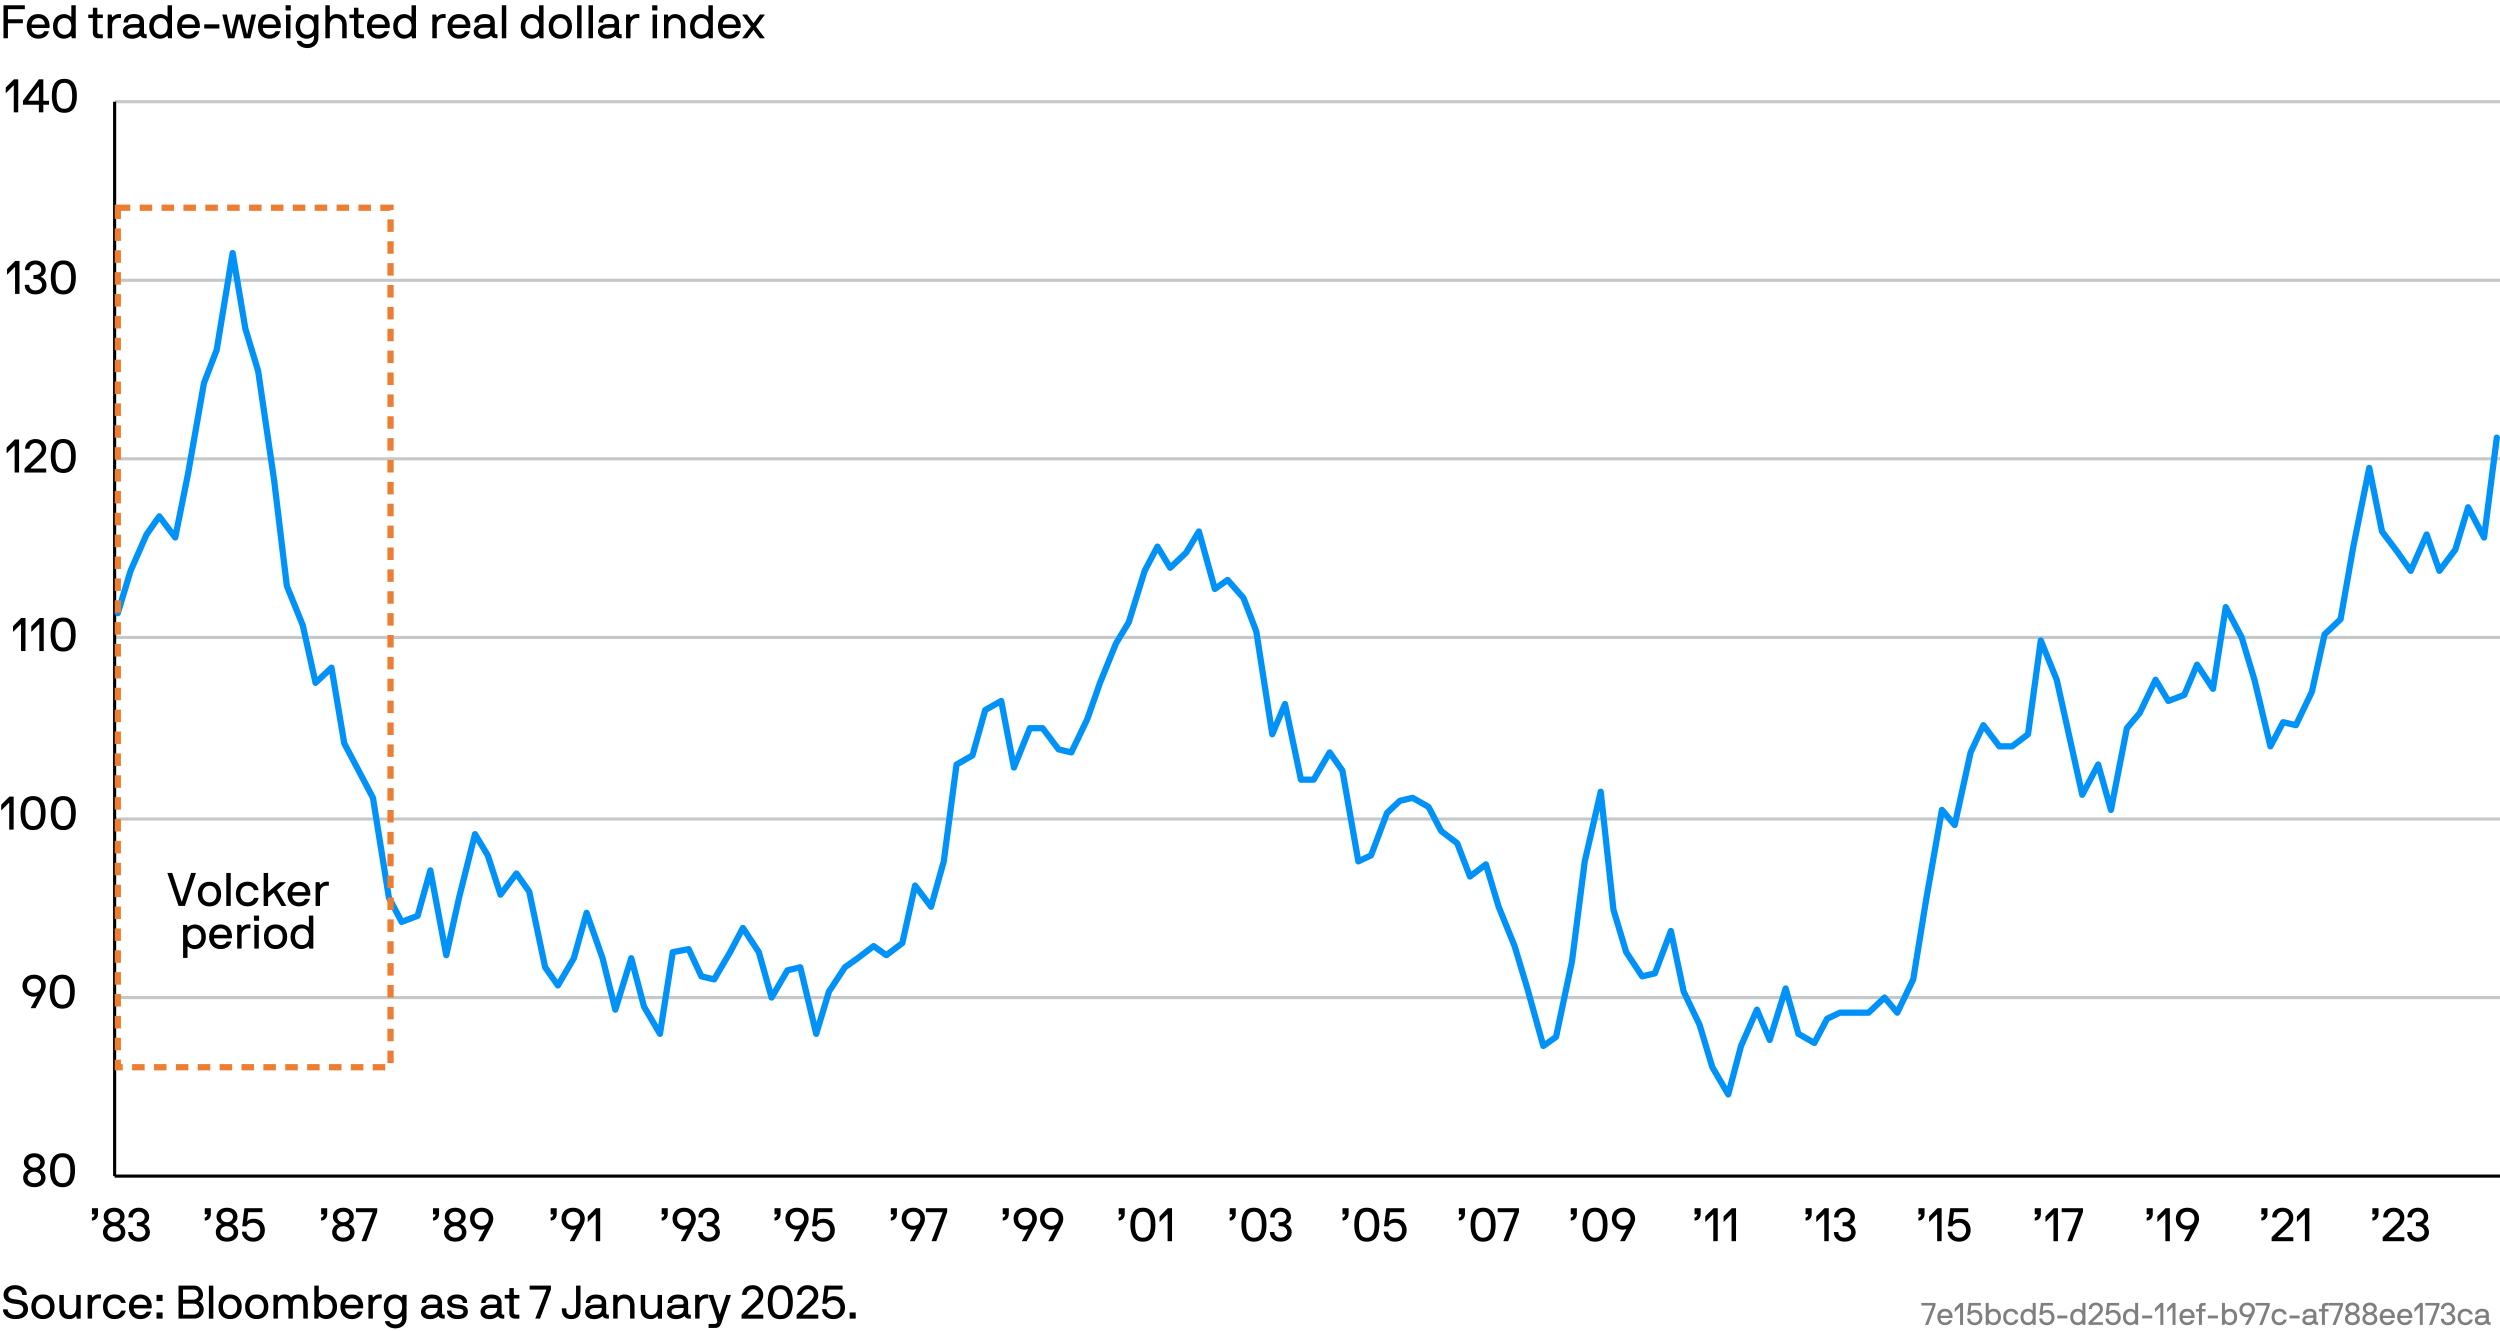 <?xml version="1.0" encoding="UTF-8"?><svg id="Layer_1" xmlns="http://www.w3.org/2000/svg" viewBox="0 0 800 425.94"><path d="M1.12,1.76s.03-.08.08-.08h6.67s.08.03.08.08v1.12s-.03.07-.08.07H2.62s-.08.03-.08.08v3.06s.03.08.08.08h4.63s.07.03.07.07v1.12s-.03.08-.07.08H2.62s-.08.03-.08.08v4.65s-.03.08-.07.08h-1.27s-.08-.03-.08-.08V1.76Z"/><path d="M10.18,8.96s-.08.03-.08.07c0,1.1.8,2.08,2.13,2.08,1.06,0,1.59-.45,1.9-1.05.03-.06.06-.08.1-.08h1.33s.09.02.07.08c-.39,1.47-1.72,2.32-3.42,2.32-2.25,0-3.65-1.6-3.65-3.94s1.32-3.94,3.65-3.94,3.66,1.6,3.66,3.94c0,.15-.02.3-.04.42-.02.04-.06.09-.1.09h-5.56ZM12.24,5.78c-1.46,0-2.13,1.27-2.13,1.98,0,.04.05.08.08.08h4.08s.07-.03.07-.08c0-.85-.61-1.98-2.1-1.98Z"/><path d="M23.05,12.25s-.06-.03-.08-.08l-.15-.6c-.03-.09-.1-.08-.15-.03-.41.41-1.4.85-2.15.85-2.19,0-3.57-1.6-3.57-3.94s1.38-3.94,3.57-3.94c1.05,0,1.96.65,2.15.85.07.09.15.03.15-.03V1.76s.03-.08.07-.08h1.28s.07.03.07.08v10.41s-.03.08-.07.08h-1.12ZM20.68,11.12c1.37,0,2.15-1.11,2.15-2.67s-.78-2.67-2.15-2.67c-1.44,0-2.29,1.11-2.29,2.67s.85,2.67,2.29,2.67Z"/><path d="M32.91,12.17s-.03.08-.08.08h-1.15c-1.25,0-1.96-.54-1.96-1.77v-4.62s-.03-.08-.08-.08h-1.33s-.07-.03-.07-.07v-.98s.03-.08.07-.08h1.33s.08-.03.08-.07v-2.02s.03-.08.07-.08h1.27s.08.03.08.08v2.02s.03.07.08.07h1.62s.08.03.08.08v.98s-.03.07-.08.07h-1.62s-.08.03-.08.08v4.36c0,.46.21.75.81.75h.88s.08.03.08.07v1.12Z"/><path d="M37.87,5.78c-1.26,0-1.98,1.1-1.98,2.27v4.12s-.03.08-.07.08h-1.27s-.08-.03-.08-.08v-7.44s.03-.08.08-.08h1.12s.06.03.07.08l.15.67c.03.09.12.06.17.02.51-.51,1.06-.92,1.81-.92h.77s.08.03.08.08v1.12s-.03.07-.08.07h-.77Z"/><path d="M46.93,12.17s-.03.08-.07.08h-.29c-.85,0-1.4-.29-1.59-.77-.03-.07-.1-.06-.13-.03-.36.36-1.22.94-2.6.94-1.88,0-2.92-.98-2.92-2.4,0-1.3,1.15-2.28,3.23-2.28h1.6c.33,0,.5-.29.5-.5,0-.61-.07-1.44-1.86-1.44-1.29,0-1.8.6-1.8,1.37,0,.04-.03.07-.08.07h-1.27s-.08-.03-.08-.07c0-1.77,1.53-2.64,3.23-2.64,2.07,0,3.28.89,3.28,2.71v3.25c0,.23.18.5.5.5h.29s.07.03.07.07v1.12ZM44.65,8.92s-.03-.07-.07-.07h-2.02c-1.37,0-1.8.63-1.8,1.15s.52,1.12,1.5,1.12c1.81,0,2.4-1.08,2.4-2v-.21Z"/><path d="M53.85,12.25s-.06-.03-.08-.08l-.15-.6c-.03-.09-.1-.08-.15-.03-.41.41-1.4.85-2.15.85-2.19,0-3.57-1.6-3.57-3.94s1.38-3.94,3.57-3.94c1.05,0,1.96.65,2.15.85.07.09.15.03.15-.03V1.76s.03-.08.08-.08h1.27s.07.03.07.08v10.41s-.03.08-.07.08h-1.12ZM51.48,11.12c1.37,0,2.15-1.11,2.15-2.67s-.78-2.67-2.15-2.67c-1.44,0-2.29,1.11-2.29,2.67s.85,2.67,2.29,2.67Z"/><path d="M58.29,8.96s-.08.03-.08.07c0,1.1.8,2.08,2.13,2.08,1.06,0,1.59-.45,1.9-1.05.03-.06.06-.08.1-.08h1.33s.09.02.07.08c-.39,1.47-1.72,2.32-3.42,2.32-2.25,0-3.65-1.6-3.65-3.94s1.32-3.94,3.65-3.94,3.66,1.6,3.66,3.94c0,.15-.02.3-.04.42-.02.04-.06.09-.1.09h-5.56ZM60.34,5.78c-1.46,0-2.13,1.27-2.13,1.98,0,.04.05.08.08.08h4.08s.07-.03.07-.08c0-.85-.61-1.98-2.1-1.98Z"/><path d="M65.43,9.13s-.07-.03-.07-.07v-1.2s.03-.07.07-.07h4.69s.08.03.08.07v1.2s-.03.07-.08.07h-4.69Z"/><path d="M78.12,12.25s-.06-.03-.08-.08l-1.45-5.98c-.02-.08-.14-.08-.15,0l-1.44,5.98s-.03.08-.07.08h-1.9s-.08-.03-.09-.08l-1.78-7.44c-.02-.06.04-.08.09-.08h1.27s.06.03.08.08l1.3,6.03c.02.07.14.07.15,0l1.49-6.03s.03-.08.07-.08h1.85s.06.03.07.08l1.48,6.03c.02.07.14.07.15,0l1.3-6.03s.03-.08.08-.08h1.27s.1.02.09.08l-1.78,7.44s-.05.08-.09.08h-1.9Z"/><path d="M84.18,8.96s-.08.03-.08.07c0,1.1.8,2.08,2.13,2.08,1.06,0,1.59-.45,1.9-1.05.03-.06.06-.08.1-.08h1.33s.09.02.07.08c-.39,1.47-1.72,2.32-3.42,2.32-2.25,0-3.65-1.6-3.65-3.94s1.32-3.94,3.65-3.94,3.66,1.6,3.66,3.94c0,.15-.02.3-.04.42-.02.04-.06.09-.1.09h-5.56ZM86.23,5.78c-1.46,0-2.13,1.27-2.13,1.98,0,.04.05.08.08.08h4.08s.07-.03.07-.08c0-.85-.61-1.98-2.1-1.98Z"/><path d="M91.48,3.35s-.08-.03-.08-.08v-1.51s.03-.08.08-.08h1.5s.07.03.07.08v1.51s-.03.08-.07.08h-1.5ZM92.95,12.17s-.03.08-.07.08h-1.27s-.08-.03-.08-.08v-7.44s.03-.08.08-.08h1.27s.07.03.07.08v7.44Z"/><path d="M98.34,14.09c1.57,0,2.13-1.08,2.13-2.13v-.4c0-.06-.09-.12-.15-.03-.17.21-1.1.87-2.15.87-2.04,0-3.57-1.6-3.57-3.94s1.38-3.94,3.57-3.94c.75,0,1.73.42,2.15.84.04.05.12.08.15-.01l.15-.6s.03-.08.08-.08h1.12s.07.03.07.08v7.23c0,2.02-1.44,3.41-3.55,3.41-1.85,0-3.24-1.04-3.36-2.24,0-.04.03-.07.07-.07h1.31s.06.03.08.07c.12.35.66.96,1.9.96ZM98.32,11.12c1.37,0,2.15-1.11,2.15-2.67s-.78-2.67-2.15-2.67c-1.44,0-2.29,1.11-2.29,2.67s.85,2.67,2.29,2.67Z"/><path d="M105.46,1.69s.07.03.07.08v3.63c0,.07.1.1.17.03.45-.57,1.19-.92,1.97-.92,2.32,0,3.27,1.59,3.27,3.54v4.12s-.03.08-.07.08h-1.27s-.08-.03-.08-.08v-4.12c0-1.14-.51-2.27-2-2.27-1.26,0-1.98,1.1-1.98,2.27v4.12s-.03.08-.07.08h-1.27s-.08-.03-.08-.08V1.76s.03-.08.08-.08h1.27Z"/><path d="M116.47,12.17s-.03.08-.08.08h-1.15c-1.25,0-1.96-.54-1.96-1.77v-4.62s-.03-.08-.08-.08h-1.33s-.07-.03-.07-.07v-.98s.03-.08.07-.08h1.33s.08-.03.08-.07v-2.02s.03-.08.07-.08h1.27s.08.03.08.08v2.02s.03.07.08.07h1.62s.08.03.08.08v.98s-.03.07-.08.07h-1.62s-.08.03-.08.08v4.36c0,.46.21.75.81.75h.88s.08.03.08.07v1.12Z"/><path d="M119.05,8.96s-.08.03-.08.07c0,1.1.8,2.08,2.13,2.08,1.06,0,1.59-.45,1.9-1.05.03-.06.06-.08.1-.08h1.33s.09.02.07.08c-.39,1.47-1.72,2.32-3.42,2.32-2.25,0-3.65-1.6-3.65-3.94s1.32-3.94,3.65-3.94,3.66,1.6,3.66,3.94c0,.15-.02.3-.04.42-.02.04-.06.09-.1.09h-5.56ZM121.11,5.78c-1.46,0-2.13,1.27-2.13,1.98,0,.04.05.08.08.08h4.08s.07-.03.07-.08c0-.85-.61-1.98-2.1-1.98Z"/><path d="M131.92,12.25s-.06-.03-.08-.08l-.15-.6c-.03-.09-.1-.08-.15-.03-.41.41-1.4.85-2.15.85-2.19,0-3.57-1.6-3.57-3.94s1.38-3.94,3.57-3.94c1.05,0,1.96.65,2.15.85.07.09.15.03.15-.03V1.76s.03-.08.08-.08h1.27s.07.03.07.08v10.41s-.03.08-.07.08h-1.12ZM129.55,11.12c1.37,0,2.15-1.11,2.15-2.67s-.78-2.67-2.15-2.67c-1.44,0-2.29,1.11-2.29,2.67s.85,2.67,2.29,2.67Z"/><path d="M141.75,5.78c-1.26,0-1.98,1.1-1.98,2.27v4.12s-.03.08-.07.08h-1.27s-.08-.03-.08-.08v-7.44s.03-.08.08-.08h1.12s.06.03.07.08l.15.67c.03.09.12.06.17.02.51-.51,1.06-.92,1.81-.92h.77s.08.03.08.08v1.12s-.03.07-.08.07h-.77Z"/><path d="M144.85,8.96s-.08.03-.08.07c0,1.1.8,2.08,2.13,2.08,1.06,0,1.59-.45,1.9-1.05.03-.06.06-.08.1-.08h1.33s.09.02.07.08c-.39,1.47-1.72,2.32-3.42,2.32-2.25,0-3.65-1.6-3.65-3.94s1.32-3.94,3.65-3.94,3.66,1.6,3.66,3.94c0,.15-.02.3-.04.42-.02.04-.06.09-.1.09h-5.56ZM146.91,5.78c-1.46,0-2.13,1.27-2.13,1.98,0,.04.05.08.08.08h4.08s.07-.03.07-.08c0-.85-.61-1.98-2.1-1.98Z"/><path d="M159.18,12.17s-.03.08-.07.08h-.29c-.85,0-1.4-.29-1.59-.77-.03-.07-.1-.06-.14-.03-.36.36-1.21.94-2.59.94-1.88,0-2.92-.98-2.92-2.4,0-1.3,1.15-2.28,3.23-2.28h1.6c.33,0,.5-.29.5-.5,0-.61-.07-1.44-1.86-1.44-1.29,0-1.8.6-1.8,1.37,0,.04-.03.07-.08.07h-1.27s-.07-.03-.07-.07c0-1.77,1.53-2.64,3.22-2.64,2.07,0,3.28.89,3.28,2.71v3.25c0,.23.18.5.5.5h.29s.07.03.07.07v1.12ZM156.9,8.92s-.03-.07-.07-.07h-2.02c-1.37,0-1.8.63-1.8,1.15s.52,1.12,1.5,1.12c1.81,0,2.4-1.08,2.4-2v-.21Z"/><path d="M162,12.17s-.03.08-.07.08h-1.27s-.08-.03-.08-.08V1.76s.03-.08.08-.08h1.27s.07.03.07.08v10.41Z"/><path d="M172.74,12.25s-.06-.03-.08-.08l-.15-.6c-.03-.09-.1-.08-.15-.03-.41.41-1.4.85-2.15.85-2.19,0-3.57-1.6-3.57-3.94s1.38-3.94,3.57-3.94c1.05,0,1.96.65,2.15.85.07.09.15.03.15-.03V1.76s.03-.08.07-.08h1.28s.07.03.07.08v10.41s-.03.08-.07.08h-1.12ZM170.37,11.12c1.37,0,2.15-1.11,2.15-2.67s-.78-2.67-2.15-2.67c-1.44,0-2.29,1.11-2.29,2.67s.85,2.67,2.29,2.67Z"/><path d="M179.31,12.4c-2.35,0-3.72-1.6-3.72-3.94s1.36-3.94,3.72-3.94,3.72,1.6,3.72,3.94-1.38,3.94-3.72,3.94ZM179.31,5.78c-1.42,0-2.29,1.11-2.29,2.67s.87,2.67,2.29,2.67,2.29-1.11,2.29-2.67-.85-2.67-2.29-2.67Z"/><path d="M186.1,12.17s-.03.08-.07.08h-1.27s-.08-.03-.08-.08V1.76s.03-.08.08-.08h1.27s.07.03.07.08v10.41Z"/><path d="M189.75,12.17s-.03.08-.07.08h-1.27s-.08-.03-.08-.08V1.76s.03-.08.08-.08h1.27s.07.03.07.08v10.41Z"/><path d="M198.94,12.17s-.03.08-.07.08h-.29c-.85,0-1.4-.29-1.59-.77-.03-.07-.1-.06-.14-.03-.36.36-1.21.94-2.59.94-1.88,0-2.92-.98-2.92-2.4,0-1.3,1.15-2.28,3.23-2.28h1.6c.33,0,.5-.29.5-.5,0-.61-.07-1.44-1.86-1.44-1.29,0-1.8.6-1.8,1.37,0,.04-.03.07-.08.07h-1.27s-.07-.03-.07-.07c0-1.77,1.53-2.64,3.22-2.64,2.07,0,3.28.89,3.28,2.71v3.25c0,.23.18.5.5.5h.29s.07.03.07.07v1.12ZM196.66,8.92s-.03-.07-.07-.07h-2.02c-1.37,0-1.8.63-1.8,1.15s.52,1.12,1.5,1.12c1.81,0,2.4-1.08,2.4-2v-.21Z"/><path d="M203.74,5.78c-1.26,0-1.98,1.1-1.98,2.27v4.12s-.03.08-.07.08h-1.27s-.08-.03-.08-.08v-7.44s.03-.08.08-.08h1.12s.06.03.07.08l.15.67c.03.09.12.06.17.02.51-.51,1.06-.92,1.81-.92h.77s.08.03.08.08v1.12s-.03.07-.08.07h-.77Z"/><path d="M208.78,3.35s-.08-.03-.08-.08v-1.51s.03-.08.08-.08h1.5s.07.03.07.08v1.51s-.03.08-.07.08h-1.5ZM210.25,12.17s-.03.08-.07.08h-1.27s-.08-.03-.08-.08v-7.44s.03-.08.08-.08h1.27s.07.03.07.08v7.44Z"/><path d="M213.67,4.66s.06.03.07.08l.15.67c.02.09.14.06.17.02.3-.45.96-.92,1.97-.92,2.17,0,3.27,1.59,3.27,3.54v4.12s-.03.08-.07.08h-1.27s-.08-.03-.08-.08v-4.12c0-1.14-.51-2.27-2-2.27-1.26,0-1.98,1.1-1.98,2.27v4.12s-.03.08-.07.08h-1.27s-.08-.03-.08-.08v-7.44s.03-.08.08-.08h1.12Z"/><path d="M226.92,12.25s-.06-.03-.08-.08l-.15-.6c-.03-.09-.1-.08-.15-.03-.41.41-1.4.85-2.15.85-2.19,0-3.57-1.6-3.57-3.94s1.38-3.94,3.57-3.94c1.05,0,1.96.65,2.15.85.07.09.15.03.15-.03V1.76s.03-.08.08-.08h1.27s.07.03.07.08v10.41s-.03.08-.07.08h-1.12ZM224.55,11.12c1.37,0,2.15-1.11,2.15-2.67s-.78-2.67-2.15-2.67c-1.44,0-2.29,1.11-2.29,2.67s.85,2.67,2.29,2.67Z"/><path d="M231.36,8.96s-.08.03-.08.07c0,1.1.8,2.08,2.13,2.08,1.06,0,1.59-.45,1.9-1.05.03-.06.06-.08.1-.08h1.33s.09.02.07.08c-.39,1.47-1.72,2.32-3.42,2.32-2.25,0-3.65-1.6-3.65-3.94s1.32-3.94,3.65-3.94,3.66,1.6,3.66,3.94c0,.15-.02.3-.04.42-.02.04-.06.09-.1.09h-5.56ZM233.41,5.78c-1.46,0-2.13,1.27-2.13,1.98,0,.04.05.08.08.08h4.08s.07-.03.07-.08c0-.85-.61-1.98-2.1-1.98Z"/><path d="M243.18,12.25s-.09-.03-.12-.08l-1.89-2.52s-.08-.04-.12,0l-1.9,2.52c-.04.06-.08.08-.12.08h-1.48s-.06-.04-.03-.08l2.71-3.6s.03-.1,0-.15l-2.71-3.69s-.02-.08.03-.08h1.44s.08.02.12.08l1.94,2.59c.04.06.1.06.15,0l1.93-2.59s.08-.08.12-.08h1.44s.08.03.04.08l-2.74,3.69s-.03.1,0,.15l2.74,3.6s.02.08-.03.08h-1.52Z"/><path d="M36.68,32.55h763.32M36.68,89.69h763.32M36.68,146.83h763.32M36.68,203.97h763.32M36.68,262.08h763.32M36.68,319.22h763.32" style="fill:none; stroke:#c5c7c9; stroke-linejoin:round;"/><line x1="36.68" y1="376.36" x2="36.68" y2="32.55" style="fill:none; stroke:#000; stroke-linejoin:round;"/><line x1="36.68" y1="376.36" x2="800" y2="376.36" style="fill:none; stroke:#000; stroke-linejoin:round;"/><polyline points="37.7 196.22 41.79 182.66 46.89 171.04 50.97 165.23 56.07 172.01 60.16 151.67 65.26 122.62 69.34 111.96 74.44 80.97 78.52 105.19 82.61 118.74 87.71 153.61 91.79 187.51 96.89 200.1 100.97 218.5 106.08 213.65 110.16 237.87 115.26 247.55 119.34 255.3 124.45 287.26 128.53 295.01 133.63 293.07 137.71 278.54 142.81 305.66 146.9 287.26 152 266.92 156.08 273.7 160.16 286.29 165.26 279.51 169.35 285.32 174.45 309.53 178.53 315.34 183.63 306.63 187.71 292.1 192.82 306.63 196.9 323.09 202 306.63 206.08 322.12 211.19 330.84 215.27 304.69 220.37 303.72 224.45 312.44 228.53 313.41 233.64 304.69 237.72 296.94 242.82 304.69 246.9 319.22 252 310.5 256.09 309.53 261.19 330.84 265.27 317.28 270.37 309.53 274.46 306.63 279.56 302.75 283.64 305.66 288.74 301.79 292.82 283.38 297.93 290.16 302.01 275.64 306.09 244.65 311.19 241.74 315.27 227.21 320.38 224.31 324.46 245.61 329.56 233.02 333.64 233.02 338.75 239.8 342.83 240.77 347.93 230.12 352.01 218.5 357.11 205.91 361.2 199.13 366.3 182.66 370.38 174.92 374.46 181.69 379.56 176.85 383.65 170.07 388.75 188.47 392.83 185.57 397.93 191.38 402.01 202.03 407.12 234.96 411.2 225.28 416.3 249.49 420.38 249.49 425.49 240.77 429.57 246.58 434.67 275.64 438.75 273.7 443.85 260.14 447.94 256.27 452.02 255.3 457.12 258.2 461.2 265.95 466.3 269.83 470.39 280.48 475.49 276.6 479.57 290.16 484.67 302.75 488.75 316.31 493.86 334.71 497.94 331.81 503.04 307.6 507.12 275.64 512.23 253.36 516.31 291.13 520.39 304.69 525.49 312.44 529.57 311.47 534.68 297.91 538.76 317.28 543.86 327.93 547.94 341.49 553.04 350.21 557.13 334.71 562.23 323.09 566.31 332.78 571.41 316.31 575.5 330.84 580.6 333.74 584.68 326 588.76 324.06 593.86 324.06 597.95 324.06 603.05 319.22 607.13 324.06 612.23 313.41 616.31 288.23 621.42 259.17 625.5 264.01 630.6 240.77 634.68 232.06 639.79 238.83 643.87 238.83 648.97 234.96 653.05 204.94 658.15 217.53 662.24 235.93 666.32 254.33 671.42 244.65 675.5 259.17 680.6 233.02 684.69 228.18 689.79 217.53 693.87 224.31 698.97 222.37 703.05 212.69 708.16 220.43 712.24 194.28 717.34 203.97 721.42 217.53 726.53 238.83 730.61 231.09 734.69 232.06 739.79 221.4 743.87 203 748.98 198.16 753.06 174.92 758.16 149.73 762.24 170.07 767.34 176.85 771.43 182.66 776.53 171.04 780.61 182.66 785.71 175.88 789.8 162.33 794.9 172.01 798.98 140.05" style="fill:none; stroke:#0092f9; stroke-linecap:round; stroke-linejoin:round; stroke-width:2px;"/><path d="M7.4,376.9c0-1.63,1.21-2.38,1.72-2.55.09-.02.09-.14,0-.15-.34-.1-1.48-.85-1.48-2.26,0-1.7,1.35-2.9,3.35-2.9s3.34,1.2,3.34,2.9c0,1.41-1.14,2.16-1.48,2.26-.09.01-.09.13,0,.15.51.17,1.72.92,1.72,2.55,0,1.75-1.35,3-3.58,3s-3.58-1.25-3.58-3ZM13.15,376.9c0-1.19-.94-1.95-2.16-1.95s-2.16.76-2.16,1.95c0,.97.93,1.72,2.16,1.72s2.16-.75,2.16-1.72ZM10.99,370.31c-1.17,0-1.92.74-1.92,1.62,0,.96.78,1.74,1.92,1.74s1.92-.78,1.92-1.74c0-.88-.75-1.62-1.92-1.62Z"/><path d="M20.02,379.91c-3.03,0-4.02-2.35-4.02-5.45s.99-5.43,4.02-5.43,4,2.34,4,5.43-.98,5.45-4,5.45ZM20.02,370.31c-1.84,0-2.5,1.5-2.5,4.15s.66,4.17,2.5,4.17,2.5-1.53,2.5-4.17-.67-4.15-2.5-4.15Z"/><path d="M11.83,318.83c.03-.06-.03-.12-.09-.09-.04.03-.49.2-.97.2-2.04,0-3.58-1.46-3.58-3.51s1.4-3.53,3.73-3.53,3.72,1.58,3.72,3.53c0,.55-.19,1.41-.65,2.25l-2.59,4.86c-.03.06-.08.08-.12.08h-1.35c-.07,0-.09-.04-.06-.11l1.96-3.67ZM10.91,317.69c1.51,0,2.25-1.08,2.25-2.26s-.74-2.25-2.25-2.25-2.27,1.05-2.27,2.25.75,2.26,2.27,2.26Z"/><path d="M19.93,322.77c-3.03,0-4.02-2.35-4.02-5.44s.99-5.43,4.02-5.43,4,2.34,4,5.43-.98,5.44-4,5.44ZM19.93,313.17c-1.84,0-2.5,1.5-2.5,4.16s.66,4.17,2.5,4.17,2.5-1.53,2.5-4.17-.67-4.16-2.5-4.16Z"/><path d="M2.95,256.98c0-.06-.09-.09-.14-.04l-2.31,2.32s-.12.04-.12-.04v-1.59c0-.08.01-.12.07-.18l2.46-2.46s.1-.08.15-.08h1.23s.08.03.08.08v10.41s-.03.08-.08.08h-1.27s-.07-.03-.07-.08v-8.41Z"/><path d="M10.59,265.63c-3.03,0-4.02-2.35-4.02-5.45s.99-5.43,4.02-5.43,4,2.34,4,5.43-.98,5.45-4,5.45ZM10.59,256.03c-1.84,0-2.5,1.5-2.5,4.15s.66,4.17,2.5,4.17,2.5-1.53,2.5-4.17-.67-4.15-2.5-4.15Z"/><path d="M20.26,265.63c-3.03,0-4.02-2.35-4.02-5.45s.99-5.43,4.02-5.43,4,2.34,4,5.43-.98,5.45-4,5.45ZM20.26,256.03c-1.84,0-2.5,1.5-2.5,4.15s.66,4.17,2.5,4.17,2.5-1.53,2.5-4.17-.67-4.15-2.5-4.15Z"/><path d="M6.73,199.84c0-.06-.09-.09-.14-.04l-2.31,2.32s-.12.04-.12-.04v-1.59c0-.08.01-.12.07-.18l2.46-2.46s.1-.08.15-.08h1.23s.08.03.08.08v10.41s-.03.08-.08.08h-1.27s-.07-.03-.07-.08v-8.41Z"/><path d="M12.58,199.84c0-.06-.09-.09-.14-.04l-2.31,2.32s-.12.04-.12-.04v-1.59c0-.08.01-.12.07-.18l2.46-2.46s.1-.08.15-.08h1.23s.08.03.08.08v10.41s-.03.08-.08.08h-1.27s-.07-.03-.07-.08v-8.41Z"/><path d="M20.21,208.49c-3.03,0-4.02-2.35-4.02-5.44s.99-5.43,4.02-5.43,4,2.34,4,5.43-.98,5.44-4,5.44ZM20.21,198.89c-1.84,0-2.5,1.5-2.5,4.16s.66,4.17,2.5,4.17,2.5-1.53,2.5-4.17-.67-4.16-2.5-4.16Z"/><path d="M4.68,142.7c0-.06-.09-.09-.14-.04l-2.31,2.32s-.12.05-.12-.04v-1.59c0-.07.01-.12.07-.18l2.46-2.46s.1-.08.15-.08h1.23s.08.03.08.08v10.41s-.03.08-.08.08h-1.27s-.07-.03-.07-.08v-8.41Z"/><path d="M7.85,150.06c0-.09.02-.15.06-.19l4.17-4.06c.33-.31,1.29-1.21,1.27-2.15-.02-.78-.58-1.9-2-1.9-1.14,0-1.9.85-1.9,1.77,0,.04-.03.07-.08.07h-1.27s-.07-.03-.07-.07c0-1.8,1.41-3.04,3.33-3.04,2.16,0,3.42,1.44,3.42,3.18,0,1.53-1.11,2.6-1.67,3.09l-3.3,3.04s-.03.12.06.12h4.83s.08.03.08.08v1.12s-.03.08-.08.08h-6.78s-.08-.03-.08-.08v-1.05Z"/><path d="M20.25,151.35c-3.03,0-4.02-2.35-4.02-5.44s.99-5.43,4.02-5.43,4,2.34,4,5.43-.98,5.44-4,5.44ZM20.25,141.75c-1.84,0-2.5,1.5-2.5,4.15s.66,4.17,2.5,4.17,2.5-1.53,2.5-4.17-.67-4.15-2.5-4.15Z"/><path d="M4.82,85.56c0-.06-.09-.09-.14-.04l-2.31,2.32s-.12.05-.12-.04v-1.59c0-.08.01-.12.07-.18l2.46-2.46s.1-.08.15-.08h1.23s.08.03.08.08v10.41s-.03.08-.08.08h-1.27s-.07-.03-.07-.08v-8.41Z"/><path d="M10.69,88.05s.03-.07.08-.07h.52c1.14,0,1.92-.71,1.92-1.67,0-.88-.75-1.69-1.92-1.69-1.09.02-1.89.9-1.88,1.77,0,.04-.03.07-.07.07h-1.27s-.08-.03-.08-.07c-.02-1.75,1.38-3.03,3.3-3.04,2,0,3.34,1.27,3.34,2.97,0,1.41-1.14,2.11-1.48,2.19-.09.02-.09.14,0,.15.52.12,1.73.99,1.73,2.55,0,1.76-1.35,3-3.58,3s-3.38-1.4-3.38-3c0-.04.03-.07.08-.07h1.27s.08.03.08.07c0,.81.63,1.73,1.95,1.73,1.23,0,2.16-.75,2.16-1.73,0-1.18-.95-1.95-2.16-1.95h-.52s-.08-.03-.08-.08v-1.12Z"/><path d="M20.27,94.21c-3.03,0-4.02-2.35-4.02-5.44s.99-5.43,4.02-5.43,4,2.34,4,5.43-.98,5.44-4,5.44ZM20.27,84.61c-1.84,0-2.5,1.5-2.5,4.15s.66,4.17,2.5,4.17,2.5-1.53,2.5-4.17-.67-4.15-2.5-4.15Z"/><path d="M4.41,27.45c0-.06-.09-.09-.14-.04l-2.31,2.32s-.12.05-.12-.04v-1.59c0-.08.01-.12.07-.18l2.46-2.46s.1-.08.15-.08h1.23s.08.03.08.08v10.41s-.03.08-.08.08h-1.27s-.07-.03-.07-.08v-8.41Z"/><path d="M13.79,25.38s.07.03.07.08v6.72s.03.07.08.07h1.67s.07.03.07.08v1.12s-.03.07-.07.07h-1.67s-.08.03-.08.08v2.26s-.03.08-.07.08h-1.28s-.07-.03-.07-.08v-2.26s-.03-.08-.08-.08h-4.93s-.08-.03-.08-.07v-1.05c0-.15.03-.19.04-.22l4.98-6.72c.04-.08.1-.08.15-.08h1.26ZM9.06,32.14s.02.1.08.1h3.22s.08-.03.08-.07v-4.41c0-.07-.1-.07-.15-.01l-3.23,4.39Z"/><path d="M20.6,36.1c-3.03,0-4.02-2.35-4.02-5.44s.99-5.43,4.02-5.43,4,2.34,4,5.43-.98,5.44-4,5.44ZM20.6,26.5c-1.84,0-2.5,1.5-2.5,4.15s.66,4.17,2.5,4.17,2.5-1.53,2.5-4.17-.67-4.15-2.5-4.15Z"/><path d="M29.49,388.6s-.07-.03-.07-.07v-1.83s.03-.08.07-.08h1.8s.07.03.07.08v1.81c0,1.14-.77,2.07-1.88,2.07-.04,0-.07-.03-.07-.08v-.83s.03-.07.07-.07c.3,0,.74-.41.74-.93,0-.04-.03-.08-.08-.08h-.66Z"/><path d="M32.94,394.33c0-1.63,1.21-2.38,1.72-2.55.09-.02.09-.14,0-.15-.34-.1-1.48-.85-1.48-2.26,0-1.7,1.35-2.9,3.35-2.9s3.34,1.2,3.34,2.9c0,1.41-1.14,2.16-1.48,2.26-.09.01-.09.13,0,.15.51.17,1.72.92,1.72,2.55,0,1.75-1.35,3-3.58,3s-3.58-1.25-3.58-3ZM38.69,394.33c0-1.19-.94-1.95-2.16-1.95s-2.16.76-2.16,1.95c0,.97.93,1.72,2.16,1.72s2.16-.75,2.16-1.72ZM36.53,387.75c-1.17,0-1.92.74-1.92,1.62,0,.96.78,1.74,1.92,1.74s1.92-.78,1.92-1.74c0-.88-.75-1.62-1.92-1.62Z"/><path d="M43.79,391.18s.03-.08.08-.08h.52c1.14,0,1.92-.7,1.92-1.66,0-.89-.75-1.7-1.92-1.7-1.09.01-1.89.9-1.88,1.77,0,.04-.03.08-.07.08h-1.27s-.08-.03-.08-.08c-.02-1.75,1.38-3.03,3.3-3.04,2,0,3.34,1.28,3.34,2.97,0,1.41-1.14,2.11-1.48,2.19-.09.01-.09.13,0,.15.52.12,1.73.99,1.73,2.55,0,1.75-1.35,3-3.58,3s-3.38-1.4-3.38-3c0-.04.03-.08.08-.08h1.27s.08.03.08.08c0,.81.63,1.72,1.95,1.72,1.23,0,2.16-.75,2.16-1.72,0-1.19-.95-1.95-2.16-1.95h-.52s-.08-.03-.08-.08v-1.12Z"/><path d="M65.6,388.6s-.07-.03-.07-.07v-1.83s.03-.08.07-.08h1.8s.07.03.07.08v1.81c0,1.14-.76,2.07-1.88,2.07-.04,0-.07-.03-.07-.08v-.83s.03-.07.07-.07c.3,0,.74-.41.74-.93,0-.04-.03-.08-.08-.08h-.66Z"/><path d="M69.05,394.33c0-1.63,1.21-2.38,1.72-2.55.09-.02.09-.14,0-.15-.34-.1-1.48-.85-1.48-2.26,0-1.7,1.35-2.9,3.35-2.9s3.34,1.2,3.34,2.9c0,1.41-1.14,2.16-1.48,2.26-.09.01-.09.13,0,.15.51.17,1.72.92,1.72,2.55,0,1.75-1.35,3-3.58,3s-3.58-1.25-3.58-3ZM74.8,394.33c0-1.19-.94-1.95-2.16-1.95s-2.16.76-2.16,1.95c0,.97.93,1.72,2.16,1.72s2.16-.75,2.16-1.72ZM72.64,387.75c-1.17,0-1.92.74-1.92,1.62,0,.96.78,1.74,1.92,1.74s1.92-.78,1.92-1.74c0-.88-.75-1.62-1.92-1.62Z"/><path d="M79.51,387.9s-.09.01-.1.09l-.31,2.64c-.02.1.1.1.13.08.25-.35.99-.71,1.98-.71,2.07,0,3.55,1.5,3.55,3.63,0,2.26-1.53,3.71-3.7,3.71-2.6,0-3.63-1.86-3.63-3.12,0-.04.03-.08.07-.08h1.27s.08.01.08.08c0,.79.77,1.84,2.21,1.84,1.32,0,2.23-.93,2.23-2.43,0-1.33-.94-2.36-2.27-2.36-.9,0-1.69.27-2.08,1.07-.03.06-.06.08-.09.08h-1.25s-.07-.03-.07-.08l.67-5.64c0-.06.04-.08.09-.08h5.61s.08.03.08.08v1.14s-.04.06-.09.06h-4.38Z"/><path d="M102.83,388.6s-.07-.03-.07-.07v-1.83s.03-.08.07-.08h1.8s.07.03.07.08v1.81c0,1.14-.77,2.07-1.88,2.07-.04,0-.07-.03-.07-.08v-.83s.03-.07.07-.07c.3,0,.74-.41.74-.93,0-.04-.03-.08-.08-.08h-.66Z"/><path d="M106.28,394.33c0-1.63,1.21-2.38,1.72-2.55.09-.02.09-.14,0-.15-.34-.1-1.48-.85-1.48-2.26,0-1.7,1.35-2.9,3.35-2.9s3.34,1.2,3.34,2.9c0,1.41-1.14,2.16-1.48,2.26-.09.01-.09.13,0,.15.51.17,1.72.92,1.72,2.55,0,1.75-1.35,3-3.58,3s-3.58-1.25-3.58-3ZM112.02,394.33c0-1.19-.94-1.95-2.16-1.95s-2.16.76-2.16,1.95c0,.97.93,1.72,2.16,1.72s2.16-.75,2.16-1.72ZM109.86,387.75c-1.17,0-1.92.74-1.92,1.62,0,.96.78,1.74,1.92,1.74s1.92-.78,1.92-1.74c0-.88-.75-1.62-1.92-1.62Z"/><path d="M120.71,387.7c0,.15-.02.2-.04.27l-3.42,9.13s-.04.08-.09.08h-1.38s-.08-.03-.06-.08l3.54-9.13s-.01-.07-.06-.07h-5.23s-.08-.03-.08-.08v-1.12s.03-.08.08-.08h6.67s.07.03.07.08v1Z"/><path d="M138.63,388.6s-.07-.03-.07-.07v-1.83s.03-.08.07-.08h1.8s.07.03.07.08v1.81c0,1.14-.76,2.07-1.88,2.07-.04,0-.07-.03-.07-.08v-.83s.03-.07.07-.07c.3,0,.74-.41.74-.93,0-.04-.03-.08-.08-.08h-.66Z"/><path d="M142.08,394.33c0-1.63,1.21-2.38,1.72-2.55.09-.02.09-.14,0-.15-.34-.1-1.48-.85-1.48-2.26,0-1.7,1.35-2.9,3.35-2.9s3.34,1.2,3.34,2.9c0,1.41-1.14,2.16-1.48,2.26-.09.01-.09.13,0,.15.51.17,1.72.92,1.72,2.55,0,1.75-1.35,3-3.58,3s-3.58-1.25-3.58-3ZM147.83,394.33c0-1.19-.94-1.95-2.16-1.95s-2.16.76-2.16,1.95c0,.97.93,1.72,2.16,1.72s2.16-.75,2.16-1.72ZM145.67,387.75c-1.17,0-1.92.74-1.92,1.62,0,.96.78,1.74,1.92,1.74s1.92-.78,1.92-1.74c0-.88-.75-1.62-1.92-1.62Z"/><path d="M155.04,393.4c.03-.06-.03-.12-.09-.09-.04.03-.49.2-.97.2-2.04,0-3.58-1.46-3.58-3.51s1.4-3.53,3.73-3.53,3.72,1.58,3.72,3.53c0,.55-.19,1.41-.65,2.25l-2.59,4.86c-.03.06-.08.08-.12.08h-1.35c-.07,0-.09-.04-.06-.11l1.96-3.67ZM154.13,392.26c1.51,0,2.25-1.08,2.25-2.26s-.74-2.25-2.25-2.25-2.27,1.05-2.27,2.25.75,2.26,2.27,2.26Z"/><path d="M176.28,388.6s-.07-.03-.07-.07v-1.83s.03-.08.07-.08h1.8s.07.03.07.08v1.81c0,1.14-.76,2.07-1.88,2.07-.04,0-.07-.03-.07-.08v-.83s.03-.07.07-.07c.3,0,.74-.41.74-.93,0-.04-.03-.08-.08-.08h-.66Z"/><path d="M184.32,393.4c.03-.06-.03-.12-.09-.09-.04.03-.49.2-.97.2-2.04,0-3.58-1.46-3.58-3.51s1.4-3.53,3.73-3.53,3.72,1.58,3.72,3.53c0,.55-.19,1.41-.65,2.25l-2.59,4.86c-.03.06-.08.08-.12.08h-1.35c-.07,0-.09-.04-.06-.11l1.96-3.67ZM183.41,392.26c1.51,0,2.25-1.08,2.25-2.26s-.74-2.25-2.25-2.25-2.27,1.05-2.27,2.25.75,2.26,2.27,2.26Z"/><path d="M190.64,388.69c0-.06-.09-.09-.14-.04l-2.31,2.32s-.12.04-.12-.04v-1.59c0-.08.01-.12.07-.18l2.46-2.46s.1-.08.15-.08h1.23s.08.03.08.08v10.41s-.03.08-.08.08h-1.27s-.07-.03-.07-.08v-8.41Z"/><path d="M211.81,388.6s-.07-.03-.07-.07v-1.83s.03-.08.07-.08h1.8s.07.03.07.08v1.81c0,1.14-.77,2.07-1.88,2.07-.04,0-.07-.03-.07-.08v-.83s.03-.07.07-.07c.3,0,.74-.41.74-.93,0-.04-.03-.08-.08-.08h-.66Z"/><path d="M219.85,393.4c.03-.06-.03-.12-.09-.09-.04.03-.49.2-.97.2-2.04,0-3.58-1.46-3.58-3.51s1.4-3.53,3.73-3.53,3.72,1.58,3.72,3.53c0,.55-.19,1.41-.65,2.25l-2.59,4.86c-.03.06-.08.08-.12.08h-1.35c-.07,0-.09-.04-.06-.11l1.96-3.67ZM218.94,392.26c1.51,0,2.25-1.08,2.25-2.26s-.74-2.25-2.25-2.25-2.27,1.05-2.27,2.25.75,2.26,2.27,2.26Z"/><path d="M226.18,391.18s.03-.08.08-.08h.52c1.14,0,1.92-.7,1.92-1.66,0-.89-.75-1.7-1.92-1.7-1.09.01-1.89.9-1.88,1.77,0,.04-.03.08-.07.08h-1.27s-.08-.03-.08-.08c-.02-1.75,1.38-3.03,3.3-3.04,2,0,3.34,1.28,3.34,2.97,0,1.41-1.14,2.11-1.48,2.19-.09.01-.09.13,0,.15.52.12,1.73.99,1.73,2.55,0,1.75-1.35,3-3.58,3s-3.38-1.4-3.38-3c0-.04.03-.08.08-.08h1.27s.08.03.08.08c0,.81.63,1.72,1.95,1.72,1.23,0,2.16-.75,2.16-1.72,0-1.19-.95-1.95-2.16-1.95h-.52s-.08-.03-.08-.08v-1.12Z"/><path d="M247.92,388.6s-.07-.03-.07-.07v-1.83s.03-.08.07-.08h1.8s.07.03.07.08v1.81c0,1.14-.77,2.07-1.88,2.07-.04,0-.07-.03-.07-.08v-.83s.03-.07.07-.07c.3,0,.74-.41.74-.93,0-.04-.03-.08-.08-.08h-.66Z"/><path d="M255.96,393.4c.03-.06-.03-.12-.09-.09-.04.03-.49.2-.97.2-2.04,0-3.58-1.46-3.58-3.51s1.4-3.53,3.73-3.53,3.72,1.58,3.72,3.53c0,.55-.19,1.41-.65,2.25l-2.59,4.86c-.03.06-.08.08-.12.08h-1.35c-.07,0-.09-.04-.06-.11l1.96-3.67ZM255.05,392.26c1.51,0,2.25-1.08,2.25-2.26s-.74-2.25-2.25-2.25-2.27,1.05-2.27,2.25.75,2.26,2.27,2.26Z"/><path d="M261.9,387.9s-.09.01-.1.09l-.31,2.64c-.02.1.1.1.13.08.25-.35.99-.71,1.98-.71,2.07,0,3.55,1.5,3.55,3.63,0,2.26-1.53,3.71-3.7,3.71-2.6,0-3.63-1.86-3.63-3.12,0-.04.03-.08.07-.08h1.27s.08.01.08.08c0,.79.77,1.84,2.21,1.84,1.32,0,2.23-.93,2.23-2.43,0-1.33-.94-2.36-2.27-2.36-.9,0-1.69.27-2.08,1.07-.03.06-.06.08-.09.08h-1.25s-.07-.03-.07-.08l.67-5.64c0-.06.04-.08.09-.08h5.61s.08.03.08.08v1.14s-.04.06-.09.06h-4.38Z"/><path d="M285.14,388.6s-.07-.03-.07-.07v-1.83s.03-.08.07-.08h1.8s.07.03.07.08v1.81c0,1.14-.77,2.07-1.88,2.07-.04,0-.07-.03-.07-.08v-.83s.03-.07.07-.07c.3,0,.74-.41.74-.93,0-.04-.03-.08-.08-.08h-.66Z"/><path d="M293.18,393.4c.03-.06-.03-.12-.09-.09-.04.03-.49.2-.97.2-2.04,0-3.58-1.46-3.58-3.51s1.4-3.53,3.73-3.53,3.72,1.58,3.72,3.53c0,.55-.19,1.41-.65,2.25l-2.59,4.86c-.03.06-.08.08-.12.08h-1.35c-.07,0-.09-.04-.06-.11l1.96-3.67ZM292.27,392.26c1.51,0,2.25-1.08,2.25-2.26s-.74-2.25-2.25-2.25-2.27,1.05-2.27,2.25.75,2.26,2.27,2.26Z"/><path d="M303.1,387.7c0,.15-.02.2-.04.27l-3.42,9.13s-.04.08-.09.08h-1.38s-.08-.03-.06-.08l3.54-9.13s-.01-.07-.06-.07h-5.23s-.08-.03-.08-.08v-1.12s.03-.08.08-.08h6.67s.07.03.07.08v1Z"/><path d="M320.95,388.6s-.07-.03-.07-.07v-1.83s.03-.08.07-.08h1.8s.07.03.07.08v1.81c0,1.14-.77,2.07-1.88,2.07-.04,0-.07-.03-.07-.08v-.83s.03-.07.07-.07c.3,0,.74-.41.74-.93,0-.04-.03-.08-.08-.08h-.66Z"/><path d="M328.99,393.4c.03-.06-.03-.12-.09-.09-.04.03-.49.2-.97.2-2.04,0-3.58-1.46-3.58-3.51s1.4-3.53,3.73-3.53,3.72,1.58,3.72,3.53c0,.55-.19,1.41-.65,2.25l-2.59,4.86c-.03.06-.08.08-.12.08h-1.35c-.07,0-.09-.04-.06-.11l1.96-3.67ZM328.08,392.26c1.51,0,2.25-1.08,2.25-2.26s-.74-2.25-2.25-2.25-2.27,1.05-2.27,2.25.75,2.26,2.27,2.26Z"/><path d="M337.44,393.4c.03-.06-.03-.12-.09-.09-.04.03-.49.2-.97.2-2.04,0-3.58-1.46-3.58-3.51s1.4-3.53,3.73-3.53,3.72,1.58,3.72,3.53c0,.55-.19,1.41-.65,2.25l-2.59,4.86c-.03.06-.08.08-.12.08h-1.35c-.07,0-.09-.04-.06-.11l1.96-3.67ZM336.52,392.26c1.51,0,2.25-1.08,2.25-2.26s-.74-2.25-2.25-2.25-2.27,1.05-2.27,2.25.75,2.26,2.27,2.26Z"/><path d="M358.05,388.6s-.07-.03-.07-.07v-1.83s.03-.08.07-.08h1.8s.07.03.07.08v1.81c0,1.14-.77,2.07-1.88,2.07-.04,0-.07-.03-.07-.08v-.83s.03-.07.07-.07c.3,0,.74-.41.74-.93,0-.04-.03-.08-.08-.08h-.66Z"/><path d="M365.74,397.34c-3.03,0-4.02-2.35-4.02-5.44s.99-5.43,4.02-5.43,4,2.34,4,5.43-.98,5.44-4,5.44ZM365.74,387.75c-1.84,0-2.5,1.5-2.5,4.16s.66,4.17,2.5,4.17,2.5-1.53,2.5-4.17-.67-4.16-2.5-4.16Z"/><path d="M373.63,388.69c0-.06-.09-.09-.14-.04l-2.31,2.32s-.12.04-.12-.04v-1.59c0-.08.01-.12.07-.18l2.46-2.46s.1-.08.15-.08h1.23s.08.03.08.08v10.41s-.03.08-.08.08h-1.27s-.07-.03-.07-.08v-8.41Z"/><path d="M393.57,388.6s-.07-.03-.07-.07v-1.83s.03-.08.07-.08h1.8s.07.03.07.08v1.81c0,1.14-.77,2.07-1.88,2.07-.04,0-.07-.03-.07-.08v-.83s.03-.07.07-.07c.3,0,.74-.41.74-.93,0-.04-.03-.08-.08-.08h-.66Z"/><path d="M401.27,397.34c-3.03,0-4.02-2.35-4.02-5.44s.99-5.43,4.02-5.43,4,2.34,4,5.43-.97,5.44-4,5.44ZM401.27,387.75c-1.84,0-2.5,1.5-2.5,4.16s.66,4.17,2.5,4.17,2.5-1.53,2.5-4.17-.67-4.16-2.5-4.16Z"/><path d="M409.17,391.18s.03-.08.07-.08h.53c1.14,0,1.92-.7,1.92-1.66,0-.89-.75-1.7-1.92-1.7-1.09.01-1.89.9-1.88,1.77,0,.04-.03.08-.08.08h-1.27s-.08-.03-.08-.08c-.01-1.75,1.38-3.03,3.3-3.04,2,0,3.34,1.28,3.34,2.97,0,1.41-1.14,2.11-1.48,2.19-.09.01-.09.13,0,.15.52.12,1.72.99,1.72,2.55,0,1.75-1.35,3-3.58,3s-3.38-1.4-3.38-3c0-.04.03-.08.08-.08h1.28s.07.03.07.08c0,.81.63,1.72,1.95,1.72,1.23,0,2.16-.75,2.16-1.72,0-1.19-.95-1.95-2.16-1.95h-.53s-.07-.03-.07-.08v-1.12Z"/><path d="M429.68,388.6s-.08-.03-.08-.07v-1.83s.03-.08.08-.08h1.8s.08.03.08.08v1.81c0,1.14-.76,2.07-1.88,2.07-.04,0-.08-.03-.08-.08v-.83s.03-.07.08-.07c.3,0,.74-.41.74-.93,0-.04-.03-.08-.08-.08h-.66Z"/><path d="M437.38,397.34c-3.03,0-4.02-2.35-4.02-5.44s.99-5.43,4.02-5.43,4,2.34,4,5.43-.97,5.44-4,5.44ZM437.38,387.75c-1.84,0-2.5,1.5-2.5,4.16s.66,4.17,2.5,4.17,2.5-1.53,2.5-4.17-.67-4.16-2.5-4.16Z"/><path d="M444.89,387.9s-.09.01-.1.09l-.32,2.64c-.01.1.11.1.13.08.26-.35.99-.71,1.98-.71,2.07,0,3.55,1.5,3.55,3.63,0,2.26-1.53,3.71-3.71,3.71-2.59,0-3.63-1.86-3.63-3.12,0-.04.03-.08.08-.08h1.28s.08.01.08.08c0,.79.76,1.84,2.2,1.84,1.32,0,2.24-.93,2.24-2.43,0-1.33-.95-2.36-2.26-2.36-.9,0-1.7.27-2.08,1.07-.03.06-.06.08-.09.08h-1.25s-.08-.03-.08-.08l.67-5.64c0-.06.04-.08.09-.08h5.61s.07.03.07.08v1.14s-.04.06-.09.06h-4.38Z"/><path d="M466.91,388.6s-.08-.03-.08-.07v-1.83s.03-.08.08-.08h1.8s.08.03.08.08v1.81c0,1.14-.76,2.07-1.88,2.07-.04,0-.08-.03-.08-.08v-.83s.03-.07.08-.07c.3,0,.74-.41.74-.93,0-.04-.03-.08-.08-.08h-.66Z"/><path d="M474.6,397.34c-3.03,0-4.02-2.35-4.02-5.44s.99-5.43,4.02-5.43,4,2.34,4,5.43-.97,5.44-4,5.44ZM474.6,387.75c-1.84,0-2.5,1.5-2.5,4.16s.66,4.17,2.5,4.17,2.5-1.53,2.5-4.17-.67-4.16-2.5-4.16Z"/><path d="M486.09,387.7c0,.15-.02.2-.05.27l-3.42,9.13s-.05.08-.09.08h-1.38s-.07-.03-.06-.08l3.54-9.13s-.02-.07-.06-.07h-5.23s-.08-.03-.08-.08v-1.12s.03-.08.08-.08h6.67s.08.03.08.08v1Z"/><path d="M502.72,388.6s-.08-.03-.08-.07v-1.83s.03-.08.08-.08h1.8s.08.03.08.08v1.81c0,1.14-.76,2.07-1.88,2.07-.04,0-.08-.03-.08-.08v-.83s.03-.07.08-.07c.3,0,.74-.41.74-.93,0-.04-.03-.08-.08-.08h-.66Z"/><path d="M510.41,397.34c-3.03,0-4.02-2.35-4.02-5.44s.99-5.43,4.02-5.43,4,2.34,4,5.43-.97,5.44-4,5.44ZM510.41,387.75c-1.84,0-2.5,1.5-2.5,4.16s.66,4.17,2.5,4.17,2.5-1.53,2.5-4.17-.67-4.16-2.5-4.16Z"/><path d="M520.43,393.4c.03-.06-.03-.12-.09-.09-.04.03-.5.2-.97.2-2.04,0-3.58-1.46-3.58-3.51s1.39-3.53,3.73-3.53,3.72,1.58,3.72,3.53c0,.55-.2,1.41-.65,2.25l-2.59,4.86c-.03.06-.08.08-.12.08h-1.35c-.08,0-.09-.04-.06-.11l1.96-3.67ZM519.52,392.26c1.52,0,2.25-1.08,2.25-2.26s-.73-2.25-2.25-2.25-2.26,1.05-2.26,2.25.75,2.26,2.26,2.26Z"/><path d="M542.34,388.6s-.08-.03-.08-.07v-1.83s.03-.08.08-.08h1.8s.08.03.08.08v1.81c0,1.14-.76,2.07-1.88,2.07-.04,0-.08-.03-.08-.08v-.83s.03-.07.08-.07c.3,0,.74-.41.74-.93,0-.04-.03-.08-.08-.08h-.66Z"/><path d="M548.25,388.69c0-.06-.09-.09-.13-.04l-2.31,2.32s-.12.04-.12-.04v-1.59c0-.08.01-.12.08-.18l2.46-2.46s.1-.08.15-.08h1.23s.07.03.07.08v10.41s-.03.08-.07.08h-1.28s-.08-.03-.08-.08v-8.41Z"/><path d="M554.1,388.69c0-.06-.09-.09-.13-.04l-2.31,2.32s-.12.04-.12-.04v-1.59c0-.08.01-.12.08-.18l2.46-2.46s.1-.08.15-.08h1.23s.07.03.07.08v10.41s-.03.08-.07.08h-1.28s-.08-.03-.08-.08v-8.41Z"/><path d="M577.86,388.6s-.08-.03-.08-.07v-1.83s.03-.08.08-.08h1.8s.08.03.08.08v1.81c0,1.14-.76,2.07-1.88,2.07-.04,0-.08-.03-.08-.08v-.83s.03-.07.08-.07c.3,0,.74-.41.74-.93,0-.04-.03-.08-.08-.08h-.66Z"/><path d="M583.77,388.69c0-.06-.09-.09-.13-.04l-2.31,2.32s-.12.04-.12-.04v-1.59c0-.08.01-.12.08-.18l2.46-2.46s.1-.08.15-.08h1.23s.07.03.07.08v10.41s-.03.08-.07.08h-1.28s-.08-.03-.08-.08v-8.41Z"/><path d="M589.64,391.18s.03-.08.07-.08h.53c1.14,0,1.92-.7,1.92-1.66,0-.89-.75-1.7-1.92-1.7-1.09.01-1.89.9-1.88,1.77,0,.04-.03.08-.08.08h-1.27s-.08-.03-.08-.08c-.01-1.75,1.38-3.03,3.3-3.04,2,0,3.34,1.28,3.34,2.97,0,1.41-1.14,2.11-1.48,2.19-.09.01-.09.13,0,.15.52.12,1.72.99,1.72,2.55,0,1.75-1.35,3-3.58,3s-3.38-1.4-3.38-3c0-.04.03-.08.08-.08h1.28s.07.03.07.08c0,.81.63,1.72,1.95,1.72,1.23,0,2.16-.75,2.16-1.72,0-1.19-.95-1.95-2.16-1.95h-.53s-.07-.03-.07-.08v-1.12Z"/><path d="M613.98,388.6s-.08-.03-.08-.07v-1.83s.03-.08.08-.08h1.8s.08.03.08.08v1.81c0,1.14-.76,2.07-1.88,2.07-.04,0-.08-.03-.08-.08v-.83s.03-.07.08-.07c.3,0,.74-.41.74-.93,0-.04-.03-.08-.08-.08h-.66Z"/><path d="M619.89,388.69c0-.06-.09-.09-.13-.04l-2.31,2.32s-.12.04-.12-.04v-1.59c0-.08.01-.12.08-.18l2.46-2.46s.1-.08.15-.08h1.23s.07.03.07.08v10.41s-.03.08-.07.08h-1.28s-.08-.03-.08-.08v-8.41Z"/><path d="M625.36,387.9s-.09.01-.1.09l-.32,2.64c-.01.1.11.1.14.08.25-.35.99-.71,1.98-.71,2.07,0,3.55,1.5,3.55,3.63,0,2.26-1.53,3.71-3.71,3.71-2.59,0-3.63-1.86-3.63-3.12,0-.04.03-.08.08-.08h1.28s.08.01.08.08c0,.79.76,1.84,2.2,1.84,1.32,0,2.24-.93,2.24-2.43,0-1.33-.95-2.36-2.26-2.36-.9,0-1.7.27-2.08,1.07-.03.06-.06.08-.09.08h-1.25s-.08-.03-.08-.08l.67-5.64c0-.06.04-.08.09-.08h5.61s.07.03.07.08v1.14s-.04.06-.09.06h-4.38Z"/><path d="M651.2,388.6s-.08-.03-.08-.07v-1.83s.03-.08.08-.08h1.8s.08.03.08.08v1.81c0,1.14-.76,2.07-1.88,2.07-.04,0-.08-.03-.08-.08v-.83s.03-.07.08-.07c.3,0,.74-.41.74-.93,0-.04-.03-.08-.08-.08h-.66Z"/><path d="M657.11,388.69c0-.06-.09-.09-.13-.04l-2.31,2.32s-.12.04-.12-.04v-1.59c0-.08.01-.12.08-.18l2.46-2.46s.1-.08.15-.08h1.23s.07.03.07.08v10.41s-.03.08-.07.08h-1.28s-.08-.03-.08-.08v-8.41Z"/><path d="M666.56,387.7c0,.15-.02.2-.05.27l-3.42,9.13s-.05.08-.09.08h-1.38s-.07-.03-.06-.08l3.54-9.13s-.02-.07-.06-.07h-5.23s-.08-.03-.08-.08v-1.12s.03-.08.08-.08h6.67s.08.03.08.08v1Z"/><path d="M687.01,388.6s-.08-.03-.08-.07v-1.83s.03-.08.08-.08h1.8s.08.03.08.08v1.81c0,1.14-.76,2.07-1.88,2.07-.04,0-.08-.03-.08-.08v-.83s.03-.07.08-.07c.3,0,.74-.41.74-.93,0-.04-.03-.08-.08-.08h-.66Z"/><path d="M692.92,388.69c0-.06-.09-.09-.13-.04l-2.31,2.32s-.12.04-.12-.04v-1.59c0-.08.01-.12.08-.18l2.46-2.46s.1-.08.15-.08h1.23s.07.03.07.08v10.41s-.03.08-.07.08h-1.28s-.08-.03-.08-.08v-8.41Z"/><path d="M700.9,393.4c.03-.06-.03-.12-.09-.09-.04.03-.5.2-.97.2-2.04,0-3.58-1.46-3.58-3.51s1.39-3.53,3.73-3.53,3.72,1.58,3.72,3.53c0,.55-.2,1.41-.65,2.25l-2.59,4.86c-.03.06-.08.08-.12.08h-1.35c-.08,0-.09-.04-.06-.11l1.96-3.67ZM699.98,392.26c1.52,0,2.25-1.08,2.25-2.26s-.73-2.25-2.25-2.25-2.26,1.05-2.26,2.25.75,2.26,2.26,2.26Z"/><path d="M723.71,388.6s-.08-.03-.08-.07v-1.83s.03-.08.08-.08h1.8s.08.03.08.08v1.81c0,1.14-.76,2.07-1.88,2.07-.04,0-.08-.03-.08-.08v-.83s.03-.07.08-.07c.3,0,.74-.41.74-.93,0-.04-.03-.08-.08-.08h-.66Z"/><path d="M726.94,396.05c0-.09.01-.15.06-.2l4.17-4.06c.33-.32,1.29-1.21,1.28-2.14-.01-.78-.58-1.91-2-1.91-1.14,0-1.91.85-1.91,1.77,0,.04-.03.08-.07.08h-1.28s-.08-.03-.08-.08c0-1.8,1.41-3.04,3.33-3.04,2.16,0,3.42,1.44,3.42,3.18,0,1.53-1.11,2.59-1.67,3.09l-3.3,3.04s-.03.12.06.12h4.83s.08.03.08.08v1.12s-.03.08-.08.08h-6.78s-.08-.03-.08-.08v-1.05Z"/><path d="M737.56,388.69c0-.06-.09-.09-.13-.04l-2.31,2.32s-.12.04-.12-.04v-1.59c0-.08.01-.12.08-.18l2.46-2.46s.1-.08.15-.08h1.23s.07.03.07.08v10.41s-.03.08-.07.08h-1.28s-.08-.03-.08-.08v-8.41Z"/><path d="M759.24,388.6s-.08-.03-.08-.07v-1.83s.03-.08.08-.08h1.8s.08.03.08.08v1.81c0,1.14-.76,2.07-1.88,2.07-.04,0-.08-.03-.08-.08v-.83s.03-.07.08-.07c.3,0,.74-.41.74-.93,0-.04-.03-.08-.08-.08h-.66Z"/><path d="M762.47,396.05c0-.09.01-.15.06-.2l4.17-4.06c.33-.32,1.29-1.21,1.28-2.14-.01-.78-.58-1.91-2-1.91-1.14,0-1.91.85-1.91,1.77,0,.04-.03.08-.07.08h-1.28s-.08-.03-.08-.08c0-1.8,1.41-3.04,3.33-3.04,2.16,0,3.42,1.44,3.42,3.18,0,1.53-1.11,2.59-1.67,3.09l-3.3,3.04s-.03.12.06.12h4.83s.08.03.08.08v1.12s-.03.08-.08.08h-6.78s-.08-.03-.08-.08v-1.05Z"/><path d="M773.1,391.18s.03-.08.07-.08h.53c1.14,0,1.92-.7,1.92-1.66,0-.89-.75-1.7-1.92-1.7-1.09.01-1.89.9-1.88,1.77,0,.04-.03.08-.08.08h-1.27s-.08-.03-.08-.08c-.01-1.75,1.38-3.03,3.3-3.04,2,0,3.34,1.28,3.34,2.97,0,1.41-1.14,2.11-1.48,2.19-.09.01-.09.13,0,.15.52.12,1.72.99,1.72,2.55,0,1.75-1.35,3-3.58,3s-3.38-1.4-3.38-3c0-.04.03-.08.08-.08h1.28s.07.03.07.08c0,.81.63,1.72,1.95,1.72,1.23,0,2.16-.75,2.16-1.72,0-1.19-.95-1.95-2.16-1.95h-.53s-.07-.03-.07-.08v-1.12Z"/><rect x="37.7" y="66.47" width="87.27" height="275.04" style="fill:none; stroke:#ed7d31; stroke-dasharray:4 3; stroke-miterlimit:8; stroke-width:2px;"/><path d="M57.21,289.9s-.07-.03-.09-.08l-3.54-10.41c-.01-.06.04-.08.09-.08h1.39s.06.03.08.08l2.94,9c.03.08.12.08.15,0l2.9-9s.03-.08.07-.08h1.41s.09.03.08.08l-3.5,10.41s-.03.08-.07.08h-1.91Z"/><path d="M67.04,290.05c-2.35,0-3.72-1.61-3.72-3.95s1.36-3.94,3.72-3.94,3.72,1.6,3.72,3.94-1.38,3.95-3.72,3.95ZM67.04,283.43c-1.42,0-2.29,1.11-2.29,2.67s.87,2.67,2.29,2.67,2.29-1.11,2.29-2.67-.85-2.67-2.29-2.67Z"/><path d="M73.83,289.82s-.03.08-.07.08h-1.27s-.08-.03-.08-.08v-10.41s.03-.08.08-.08h1.27s.07.03.07.08v10.41Z"/><path d="M81.35,284.87s-.08-.03-.09-.08c-.33-.88-1.05-1.37-2.07-1.37-1.42,0-2.28,1.11-2.28,2.67s.85,2.67,2.28,2.67c1.02,0,1.74-.48,2.07-1.37.01-.04.04-.07.09-.07h1.33s.09.01.07.07c-.42,1.67-1.66,2.64-3.57,2.64-2.35,0-3.7-1.61-3.7-3.95s1.35-3.94,3.7-3.94c1.91,0,3.17.99,3.57,2.64.02.06-.03.08-.07.08h-1.33Z"/><path d="M90.15,289.9s-.1-.03-.14-.08l-2.38-4.09s-.06-.04-.1,0l-1.71,1.47s-.03.04-.03.09v2.54s-.03.08-.07.08h-1.27s-.08-.03-.08-.08v-10.41s.03-.08.08-.08h1.27s.07.03.07.08v5.88s.06.07.11.03l3.45-2.94c.09-.08.18-.08.23-.08h1.84s.08.04.04.08l-2.79,2.37s-.03.08,0,.12l2.9,4.95s-.02.08-.06.08h-1.35Z"/><path d="M93.63,286.61s-.08.03-.08.08c0,1.09.8,2.08,2.13,2.08,1.06,0,1.59-.45,1.9-1.05.03-.06.06-.08.1-.08h1.33s.09.01.07.08c-.39,1.47-1.72,2.33-3.42,2.33-2.25,0-3.65-1.61-3.65-3.95s1.32-3.94,3.65-3.94,3.66,1.6,3.66,3.94c0,.15-.02.3-.04.42-.02.04-.06.09-.1.09h-5.56ZM95.69,283.43c-1.46,0-2.13,1.28-2.13,1.98,0,.04.05.07.08.07h4.08s.07-.03.07-.07c0-.86-.61-1.98-2.1-1.98Z"/><path d="M104.39,283.43c-1.26,0-1.98,1.09-1.98,2.26v4.12s-.03.08-.07.08h-1.27s-.08-.03-.08-.08v-7.44s.03-.08.08-.08h1.12s.06.03.07.08l.15.67c.03.09.12.06.17.01.51-.51,1.06-.91,1.81-.91h.77s.08.03.08.07v1.12s-.03.08-.08.08h-.77Z"/><path d="M59.79,295.97s.06.03.07.08l.15.62c.03.09.12.06.15.01.39-.43,1.4-.85,2.14-.85,2.19,0,3.57,1.6,3.57,3.94s-1.38,3.95-3.57,3.95c-1.05,0-1.96-.65-2.14-.86-.08-.09-.15-.03-.15.03v3.57s-.03.08-.07.08h-1.27s-.08-.03-.08-.08v-10.41s.03-.08.08-.08h1.12ZM62.16,297.09c-1.36,0-2.15,1.11-2.15,2.67s.78,2.67,2.15,2.67c1.44,0,2.29-1.11,2.29-2.67s-.85-2.67-2.29-2.67Z"/><path d="M68.55,300.27s-.08.03-.08.08c0,1.09.8,2.08,2.13,2.08,1.06,0,1.59-.45,1.9-1.05.03-.06.06-.08.1-.08h1.33s.09.01.07.08c-.39,1.47-1.72,2.33-3.42,2.33-2.25,0-3.65-1.61-3.65-3.95s1.32-3.94,3.65-3.94,3.66,1.6,3.66,3.94c0,.15-.02.3-.04.42-.02.04-.06.09-.1.09h-5.56ZM70.6,297.09c-1.46,0-2.13,1.28-2.13,1.98,0,.04.05.07.08.07h4.08s.07-.03.07-.07c0-.86-.61-1.98-2.1-1.98Z"/><path d="M79.3,297.09c-1.26,0-1.98,1.09-1.98,2.26v4.12s-.03.08-.07.08h-1.27s-.08-.03-.08-.08v-7.44s.03-.08.08-.08h1.12s.06.03.07.08l.15.67c.03.09.12.06.17.01.51-.51,1.06-.91,1.81-.91h.77s.08.03.08.07v1.12s-.03.08-.08.08h-.77Z"/><path d="M81.34,294.66s-.08-.03-.08-.08v-1.51s.03-.08.08-.08h1.5s.07.03.07.08v1.51s-.03.08-.07.08h-1.5ZM82.81,303.48s-.03.08-.07.08h-1.27s-.08-.03-.08-.08v-7.44s.03-.08.08-.08h1.27s.07.03.07.08v7.44Z"/><path d="M88.18,303.71c-2.35,0-3.72-1.61-3.72-3.95s1.36-3.94,3.72-3.94,3.72,1.6,3.72,3.94-1.38,3.95-3.72,3.95ZM88.18,297.09c-1.42,0-2.29,1.11-2.29,2.67s.87,2.67,2.29,2.67,2.29-1.11,2.29-2.67-.85-2.67-2.29-2.67Z"/><path d="M99.07,303.56s-.06-.03-.08-.08l-.15-.6c-.03-.09-.1-.08-.15-.03-.41.41-1.4.86-2.15.86-2.19,0-3.57-1.61-3.57-3.95s1.38-3.94,3.57-3.94c1.05,0,1.96.64,2.15.85.07.09.15.03.15-.03v-3.57s.03-.08.07-.08h1.28s.07.03.07.08v10.41s-.03.08-.07.08h-1.12ZM96.7,302.43c1.37,0,2.15-1.11,2.15-2.67s-.78-2.67-2.15-2.67c-1.44,0-2.29,1.11-2.29,2.67s.85,2.67,2.29,2.67Z"/><path d="M4.8,412.53c-1.19,0-2.16.74-2.16,1.74,0,1.23,1.29,1.42,2.32,1.54,1.96.22,4,.69,4,3.18,0,1.5-1.09,3.12-4,3.12-2.59,0-4-1.43-4-3.04,0-.04.03-.08.08-.08h1.33s.09.04.09.09c0,.75.81,1.75,2.5,1.75,1.59,0,2.5-.85,2.5-1.84,0-1.35-1.2-1.62-2.5-1.75-1.68-.18-3.82-.65-3.82-2.97,0-1.92,1.83-3.02,3.66-3.02s3.77.99,3.77,3.04c0,.04-.03.08-.08.08h-1.35s-.07-.03-.07-.08c0-1-.93-1.77-2.27-1.77Z"/><path d="M13.75,422.11c-2.35,0-3.72-1.61-3.72-3.95s1.36-3.94,3.72-3.94,3.72,1.6,3.72,3.94-1.38,3.95-3.72,3.95ZM13.75,415.5c-1.42,0-2.29,1.11-2.29,2.67s.87,2.67,2.29,2.67,2.29-1.11,2.29-2.67-.85-2.67-2.29-2.67Z"/><path d="M24.63,421.96s-.06-.03-.08-.08l-.15-.67c-.03-.09-.13-.06-.17-.01-.27.39-1,.92-1.96.92-2.47,0-3.27-1.59-3.27-3.54v-4.12s.03-.08.08-.08h1.27s.08.03.08.08v4.12c0,1.14.51,2.26,1.99,2.26,1.26,0,1.98-1.09,1.98-2.26v-4.12s.03-.08.08-.08h1.27s.07.03.07.08v7.44s-.03.08-.07.08h-1.12Z"/><path d="M31.45,415.5c-1.26,0-1.98,1.09-1.98,2.26v4.12s-.03.08-.07.08h-1.27s-.08-.03-.08-.08v-7.44s.03-.08.08-.08h1.12s.06.03.07.08l.15.67c.03.09.12.06.17.01.51-.51,1.06-.91,1.81-.91h.77s.08.03.08.07v1.12s-.03.08-.08.08h-.77Z"/><path d="M38.83,416.94s-.08-.03-.09-.08c-.33-.88-1.05-1.37-2.07-1.37-1.42,0-2.28,1.11-2.28,2.67s.85,2.67,2.28,2.67c1.02,0,1.74-.48,2.07-1.37.01-.04.04-.07.09-.07h1.33s.09.01.07.07c-.42,1.67-1.66,2.64-3.57,2.64-2.35,0-3.7-1.61-3.7-3.95s1.35-3.94,3.7-3.94c1.91,0,3.17.99,3.57,2.64.02.06-.03.08-.07.08h-1.33Z"/><path d="M42.87,418.68s-.08.03-.08.08c0,1.09.8,2.08,2.13,2.08,1.06,0,1.59-.45,1.9-1.05.03-.06.06-.08.1-.08h1.33s.09.01.07.08c-.39,1.47-1.72,2.33-3.42,2.33-2.25,0-3.65-1.61-3.65-3.95s1.32-3.94,3.65-3.94,3.66,1.6,3.66,3.94c0,.15-.02.3-.04.42-.02.04-.06.09-.1.09h-5.56ZM44.92,415.5c-1.46,0-2.13,1.28-2.13,1.98,0,.04.05.07.08.07h4.08s.07-.03.07-.07c0-.86-.61-1.98-2.1-1.98Z"/><path d="M50.16,416.35s-.07-.03-.07-.08v-1.83s.03-.08.07-.08h1.8s.07.03.07.08v1.83s-.03.08-.07.08h-1.8ZM50.16,421.96s-.07-.03-.07-.08v-1.83s.03-.07.07-.07h1.8s.07.03.07.07v1.83s-.03.08-.07.08h-1.8Z"/><path d="M57.13,411.48s.03-.08.07-.08h5c1.63,0,2.76,1.37,2.76,3,0,.99-.6,1.72-1.19,1.96-.07.03-.07.12,0,.15.71.28,1.43,1.39,1.43,2.44,0,1.79-1.29,3-3.08,3h-4.92s-.07-.03-.07-.08v-10.41ZM61.92,412.66h-3.28s-.08.03-.08.08v3.08s.03.07.08.07h3.28c.78-.03,1.62-.61,1.62-1.48s-.56-1.74-1.62-1.74ZM58.63,417.16s-.08.03-.08.08v3.38s.03.07.08.07h3.28c1.1,0,1.86-.82,1.86-1.72s-.79-1.8-1.75-1.8h-3.39Z"/><path d="M68.26,421.89s-.03.08-.07.08h-1.27s-.08-.03-.08-.08v-10.41s.03-.08.08-.08h1.27s.07.03.07.08v10.41Z"/><path d="M73.63,422.11c-2.35,0-3.72-1.61-3.72-3.95s1.36-3.94,3.72-3.94,3.72,1.6,3.72,3.94-1.38,3.95-3.72,3.95ZM73.63,415.5c-1.42,0-2.29,1.11-2.29,2.67s.87,2.67,2.29,2.67,2.29-1.11,2.29-2.67-.85-2.67-2.29-2.67Z"/><path d="M82.15,422.11c-2.35,0-3.72-1.61-3.72-3.95s1.36-3.94,3.72-3.94,3.72,1.6,3.72,3.94-1.38,3.95-3.72,3.95ZM82.15,415.5c-1.42,0-2.29,1.11-2.29,2.67s.87,2.67,2.29,2.67,2.29-1.11,2.29-2.67-.85-2.67-2.29-2.67Z"/><path d="M88.72,414.37s.06.03.07.08l.15.67c.03.09.15.06.18,0,.27-.54,1.05-.9,1.79-.9,1.05,0,1.62.22,2.17.9.06.08.1.08.18,0,.57-.66,1.54-.9,2.27-.9,1.95,0,2.96,1.29,2.96,3.54v4.12s-.03.08-.08.08h-1.27s-.08-.03-.08-.08v-4.12c0-1.14-.19-2.26-1.68-2.26s-1.67,1.09-1.67,2.26v4.12s-.02.04-.03.06c-.02.01-.03.01-.05.01h-1.29s-.05-.01-.05-.03c-.01-.01-.01-.03-.01-.04v-4.12c0-1.17-.25-2.26-1.68-2.26-1.26,0-1.67,1.09-1.67,2.26v4.12s-.03.08-.07.08h-1.27s-.08-.03-.08-.08v-7.44s.03-.08.08-.08h1.12Z"/><path d="M100.66,421.96s-.08-.03-.08-.08v-10.41s.03-.08.08-.08h1.27s.07.03.07.08v3.57c0,.06.08.12.15.03.18-.21,1.09-.85,2.14-.85,2.19,0,3.57,1.6,3.57,3.94s-1.38,3.95-3.57,3.95c-.75,0-1.74-.45-2.14-.86-.05-.04-.12-.06-.15.03l-.15.6s-.03.08-.07.08h-1.12ZM104.15,415.5c-1.36,0-2.15,1.11-2.15,2.67s.78,2.67,2.15,2.67c1.44,0,2.29-1.11,2.29-2.67s-.85-2.67-2.29-2.67Z"/><path d="M110.54,418.68s-.08.03-.08.08c0,1.09.8,2.08,2.13,2.08,1.06,0,1.59-.45,1.9-1.05.03-.06.06-.08.1-.08h1.33s.09.01.07.08c-.39,1.47-1.72,2.33-3.42,2.33-2.25,0-3.65-1.61-3.65-3.95s1.32-3.94,3.65-3.94,3.66,1.6,3.66,3.94c0,.15-.02.3-.04.42-.02.04-.06.09-.1.09h-5.56ZM112.6,415.5c-1.46,0-2.13,1.28-2.13,1.98,0,.04.05.07.08.07h4.08s.07-.03.07-.07c0-.86-.61-1.98-2.1-1.98Z"/><path d="M121.3,415.5c-1.26,0-1.98,1.09-1.98,2.26v4.12s-.03.08-.07.08h-1.27s-.08-.03-.08-.08v-7.44s.03-.08.08-.08h1.12s.06.03.07.08l.15.67c.03.09.12.06.17.01.51-.51,1.06-.91,1.81-.91h.77s.08.03.08.07v1.12s-.03.08-.08.08h-.77Z"/><path d="M126.55,423.81c1.57,0,2.13-1.08,2.13-2.13v-.41c0-.06-.09-.12-.15-.03-.17.21-1.1.87-2.15.87-2.04,0-3.57-1.61-3.57-3.95s1.38-3.94,3.57-3.94c.75,0,1.73.42,2.15.84.04.04.12.07.15-.02l.15-.6s.03-.08.08-.08h1.12s.07.03.07.08v7.23c0,2.03-1.44,3.41-3.55,3.41-1.85,0-3.24-1.04-3.36-2.24,0-.04.03-.08.07-.08h1.31s.06.03.08.08c.12.34.66.96,1.9.96ZM126.53,420.84c1.37,0,2.15-1.11,2.15-2.67s-.78-2.67-2.15-2.67c-1.44,0-2.29,1.11-2.29,2.67s.85,2.67,2.29,2.67Z"/><path d="M142.3,421.89s-.03.08-.07.08h-.29c-.85,0-1.4-.29-1.59-.76-.03-.08-.1-.06-.14-.03-.36.36-1.21.95-2.59.95-1.88,0-2.92-.98-2.92-2.4,0-1.3,1.15-2.28,3.23-2.28h1.6c.33,0,.5-.28.5-.49,0-.62-.07-1.44-1.86-1.44-1.29,0-1.8.6-1.8,1.37,0,.04-.03.08-.08.08h-1.27s-.07-.03-.07-.08c0-1.77,1.53-2.64,3.22-2.64,2.07,0,3.28.88,3.28,2.71v3.25c0,.22.18.49.5.49h.29s.07.03.07.08v1.12ZM140.02,418.63s-.03-.08-.07-.08h-2.02c-1.37,0-1.8.63-1.8,1.16s.52,1.12,1.5,1.12c1.81,0,2.4-1.08,2.4-2v-.21Z"/><path d="M148.16,416.94s-.07-.03-.07-.08c0-.83-.66-1.37-1.88-1.37-1.12,0-1.62.5-1.62.96,0,.86,1.08.87,1.83.97,1.5.21,3.3.35,3.3,2.27,0,1.71-1.42,2.42-3.3,2.42-2.28,0-3.39-1.2-3.39-2.64,0-.04.03-.07.07-.07h1.26s.09.03.09.07c0,.75.77,1.37,1.96,1.37.77,0,1.88-.17,1.88-1.14,0-.86-1.25-.92-1.88-.99-1.44-.17-3.25-.39-3.25-2.25,0-1.23,1.19-2.23,3.04-2.23s3.3.87,3.3,2.64c0,.04-.02.08-.06.08h-1.29Z"/><path d="M161.36,421.89s-.03.08-.07.08h-.29c-.85,0-1.4-.29-1.59-.76-.03-.08-.1-.06-.13-.03-.36.36-1.22.95-2.6.95-1.88,0-2.92-.98-2.92-2.4,0-1.3,1.15-2.28,3.23-2.28h1.6c.33,0,.5-.28.5-.49,0-.62-.07-1.44-1.86-1.44-1.29,0-1.8.6-1.8,1.37,0,.04-.03.08-.08.08h-1.27s-.08-.03-.08-.08c0-1.77,1.53-2.64,3.23-2.64,2.07,0,3.28.88,3.28,2.71v3.25c0,.22.18.49.5.49h.29s.07.03.07.08v1.12ZM159.08,418.63s-.03-.08-.07-.08h-2.02c-1.37,0-1.8.63-1.8,1.16s.52,1.12,1.5,1.12c1.81,0,2.4-1.08,2.4-2v-.21Z"/><path d="M166.19,421.89s-.03.08-.08.08h-1.15c-1.25,0-1.96-.54-1.96-1.77v-4.62s-.03-.08-.08-.08h-1.33s-.07-.03-.07-.08v-.97s.03-.08.07-.08h1.33s.08-.03.08-.08v-2.02s.03-.08.07-.08h1.27s.08.03.08.08v2.02s.03.08.08.08h1.62s.08.03.08.08v.97s-.03.08-.08.08h-1.62s-.08.03-.08.08v4.36c0,.47.21.75.81.75h.88s.08.03.08.08v1.12Z"/><path d="M176.3,412.48c0,.15-.02.2-.04.27l-3.42,9.13s-.04.08-.09.08h-1.38s-.08-.03-.06-.08l3.54-9.13s-.01-.07-.06-.07h-5.23s-.08-.03-.08-.08v-1.12s.03-.08.08-.08h6.67s.07.03.07.08v1Z"/><path d="M181.15,418.66s.07.03.07.08v.25c0,.84.14,1.84,1.56,1.84s1.56-1,1.56-1.84v-7.51s.03-.08.08-.08h1.27s.07.03.07.08v7.51c0,1.72-.61,3.12-3,3.12-2.2,0-2.97-1.4-2.97-3.12v-.25s.03-.08.08-.08h1.27Z"/><path d="M194.83,421.89s-.03.08-.07.08h-.29c-.85,0-1.4-.29-1.59-.76-.03-.08-.1-.06-.14-.03-.36.36-1.21.95-2.59.95-1.88,0-2.92-.98-2.92-2.4,0-1.3,1.15-2.28,3.23-2.28h1.6c.33,0,.5-.28.5-.49,0-.62-.07-1.44-1.86-1.44-1.29,0-1.8.6-1.8,1.37,0,.04-.03.08-.08.08h-1.27s-.07-.03-.07-.08c0-1.77,1.53-2.64,3.22-2.64,2.07,0,3.28.88,3.28,2.71v3.25c0,.22.18.49.5.49h.29s.07.03.07.08v1.12ZM192.55,418.63s-.03-.08-.07-.08h-2.02c-1.37,0-1.8.63-1.8,1.16s.52,1.12,1.5,1.12c1.81,0,2.4-1.08,2.4-2v-.21Z"/><path d="M197.42,414.37s.06.03.07.08l.15.67c.02.09.14.06.17.01.3-.45.96-.91,1.97-.91,2.17,0,3.27,1.59,3.27,3.54v4.12s-.03.08-.07.08h-1.27s-.08-.03-.08-.08v-4.12c0-1.14-.51-2.26-2-2.26-1.26,0-1.98,1.09-1.98,2.26v4.12s-.03.08-.07.08h-1.27s-.08-.03-.08-.08v-7.44s.03-.08.08-.08h1.12Z"/><path d="M210.65,421.96s-.06-.03-.08-.08l-.15-.67c-.03-.09-.13-.06-.17-.01-.27.39-1,.92-1.96.92-2.47,0-3.27-1.59-3.27-3.54v-4.12s.03-.08.08-.08h1.27s.08.03.08.08v4.12c0,1.14.51,2.26,1.99,2.26,1.26,0,1.98-1.09,1.98-2.26v-4.12s.03-.08.08-.08h1.27s.07.03.07.08v7.44s-.03.08-.07.08h-1.12Z"/><path d="M221.05,421.89s-.03.08-.07.08h-.29c-.85,0-1.4-.29-1.59-.76-.03-.08-.1-.06-.14-.03-.36.36-1.21.95-2.59.95-1.88,0-2.92-.98-2.92-2.4,0-1.3,1.15-2.28,3.23-2.28h1.6c.33,0,.5-.28.5-.49,0-.62-.07-1.44-1.86-1.44-1.29,0-1.8.6-1.8,1.37,0,.04-.03.08-.08.08h-1.27s-.07-.03-.07-.08c0-1.77,1.53-2.64,3.22-2.64,2.07,0,3.28.88,3.28,2.71v3.25c0,.22.18.49.5.49h.29s.07.03.07.08v1.12ZM218.77,418.63s-.03-.08-.07-.08h-2.02c-1.37,0-1.8.63-1.8,1.16s.52,1.12,1.5,1.12c1.81,0,2.4-1.08,2.4-2v-.21Z"/><path d="M225.85,415.5c-1.26,0-1.98,1.09-1.98,2.26v4.12s-.03.08-.07.08h-1.27s-.08-.03-.08-.08v-7.44s.03-.08.08-.08h1.12s.06.03.07.08l.15.67c.03.09.12.06.17.01.51-.51,1.06-.91,1.81-.91h.77s.08.03.08.07v1.12s-.03.08-.08.08h-.77Z"/><path d="M226.76,423.73s.03-.07.08-.07h1.69c.88,0,1.15-.57.88-1.37l-2.67-7.84c-.01-.06.05-.08.09-.08h1.36s.06.03.08.08l1.96,6.03c.03.09.12.09.15,0l1.98-6.03s.03-.08.08-.08h1.36s.09.03.08.08l-3,8.82c-.42,1.21-.89,1.67-2.1,1.67h-1.95s-.08-.03-.08-.08v-1.12Z"/><path d="M237.31,420.84c0-.09.02-.15.06-.2l4.17-4.06c.33-.32,1.29-1.21,1.27-2.14-.02-.78-.58-1.91-2-1.91-1.14,0-1.9.85-1.9,1.77,0,.04-.03.08-.08.08h-1.27s-.07-.03-.07-.08c0-1.8,1.41-3.04,3.33-3.04,2.16,0,3.42,1.44,3.42,3.18,0,1.53-1.11,2.59-1.67,3.09l-3.3,3.04s-.03.12.06.12h4.83s.08.03.08.08v1.12s-.03.08-.08.08h-6.78s-.08-.03-.08-.08v-1.05Z"/><path d="M249.71,422.13c-3.03,0-4.02-2.35-4.02-5.44s.99-5.43,4.02-5.43,4,2.34,4,5.43-.98,5.44-4,5.44ZM249.71,412.53c-1.84,0-2.5,1.5-2.5,4.16s.66,4.17,2.5,4.17,2.5-1.53,2.5-4.17-.67-4.16-2.5-4.16Z"/><path d="M254.92,420.84c0-.09.02-.15.06-.2l4.17-4.06c.33-.32,1.29-1.21,1.27-2.14-.02-.78-.58-1.91-2-1.91-1.14,0-1.9.85-1.9,1.77,0,.04-.03.08-.08.08h-1.27s-.07-.03-.07-.08c0-1.8,1.41-3.04,3.33-3.04,2.16,0,3.42,1.44,3.42,3.18,0,1.53-1.11,2.59-1.67,3.09l-3.3,3.04s-.03.12.06.12h4.83s.08.03.08.08v1.12s-.03.08-.08.08h-6.78s-.08-.03-.08-.08v-1.05Z"/><path d="M265.16,412.68s-.09.01-.1.09l-.31,2.64c-.02.1.1.1.13.08.25-.35.99-.71,1.98-.71,2.07,0,3.55,1.5,3.55,3.63,0,2.26-1.53,3.71-3.7,3.71-2.6,0-3.63-1.86-3.63-3.12,0-.04.03-.08.07-.08h1.27s.08.01.08.08c0,.79.77,1.84,2.21,1.84,1.32,0,2.23-.93,2.23-2.43,0-1.33-.95-2.36-2.27-2.36-.9,0-1.69.27-2.08,1.07-.03.06-.06.08-.09.08h-1.25s-.07-.03-.07-.08l.67-5.64c0-.06.04-.08.09-.08h5.61s.08.03.08.08v1.14s-.04.06-.09.06h-4.38Z"/><path d="M271.96,421.96s-.07-.03-.07-.08v-1.83s.03-.07.07-.07h1.8s.07.03.07.07v1.83s-.03.08-.07.08h-1.8Z"/><path d="M619.37,417.65c0,.1,0,.13-.03.18l-2.28,6.09s-.03.05-.06.05h-.92s-.05-.02-.04-.05l2.36-6.09s0-.05-.04-.05h-3.49s-.05-.02-.05-.05v-.75s.02-.05.05-.05h4.45s.05.02.05.05v.67Z" style="opacity:.5;"/><path d="M621.02,421.77s-.05.02-.05.05c0,.73.53,1.39,1.42,1.39.71,0,1.06-.3,1.27-.7.02-.04.04-.05.07-.05h.89s.06,0,.05.05c-.26.98-1.15,1.55-2.28,1.55-1.5,0-2.43-1.07-2.43-2.63s.88-2.63,2.43-2.63,2.44,1.07,2.44,2.63c0,.1-.01.2-.03.28,0,.03-.04.06-.07.06h-3.71ZM622.39,419.66c-.97,0-1.42.85-1.42,1.32,0,.03.03.05.05.05h2.72s.05-.02.05-.05c0-.57-.41-1.32-1.4-1.32Z" style="opacity:.5;"/><path d="M627.22,418.31s-.06-.06-.09-.03l-1.54,1.55s-.08.03-.08-.03v-1.06s0-.08.05-.12l1.64-1.64s.07-.05.1-.05h.82s.05.02.05.05v6.94s-.02.05-.05.05h-.85s-.05-.02-.05-.05v-5.61Z" style="opacity:.5;"/><path d="M630.87,417.78s-.06,0-.07.06l-.21,1.76c0,.07.07.07.09.05.17-.23.66-.47,1.32-.47,1.38,0,2.37,1,2.37,2.42,0,1.51-1.02,2.47-2.47,2.47-1.73,0-2.42-1.24-2.42-2.08,0-.03.02-.05.05-.05h.85s.05.01.05.05c0,.53.51,1.23,1.47,1.23.88,0,1.49-.62,1.49-1.62,0-.89-.63-1.57-1.51-1.57-.6,0-1.13.18-1.39.71-.02.04-.04.05-.06.05h-.83s-.05-.02-.05-.05l.45-3.76s.03-.05.06-.05h3.74s.05.02.05.05v.76s-.03.04-.06.04h-2.92Z" style="opacity:.5;"/><path d="M635.49,423.96s-.05-.02-.05-.05v-6.94s.02-.05.05-.05h.85s.05.02.05.05v2.38s.05.08.1.02c.12-.14.73-.57,1.43-.57,1.46,0,2.38,1.07,2.38,2.63s-.92,2.63-2.38,2.63c-.5,0-1.16-.3-1.43-.57-.03-.03-.08-.04-.1.02l-.1.4s-.02.05-.05.05h-.75ZM637.82,419.66c-.91,0-1.43.74-1.43,1.78s.52,1.78,1.43,1.78c.96,0,1.53-.74,1.53-1.78s-.57-1.78-1.53-1.78Z" style="opacity:.5;"/><path d="M644.93,420.61s-.05-.02-.06-.05c-.22-.59-.7-.91-1.38-.91-.95,0-1.52.74-1.52,1.78s.57,1.78,1.52,1.78c.68,0,1.16-.32,1.38-.91,0-.03.03-.05.06-.05h.89s.06,0,.05.05c-.28,1.11-1.11,1.76-2.38,1.76-1.57,0-2.47-1.07-2.47-2.63s.9-2.63,2.47-2.63c1.27,0,2.11.66,2.38,1.76,0,.04-.02.05-.05.05h-.89Z" style="opacity:.5;"/><path d="M650.62,423.96s-.04-.02-.05-.05l-.1-.4c-.02-.06-.07-.05-.1-.02-.27.27-.93.57-1.43.57-1.46,0-2.38-1.07-2.38-2.63s.92-2.63,2.38-2.63c.7,0,1.31.43,1.43.57.05.06.1.02.1-.02v-2.38s.02-.05.05-.05h.85s.05.02.05.05v6.94s-.02.05-.05.05h-.75ZM649.04,423.21c.91,0,1.43-.74,1.43-1.78s-.52-1.78-1.43-1.78c-.96,0-1.53.74-1.53,1.78s.57,1.78,1.53,1.78Z" style="opacity:.5;"/><path d="M653.95,417.78s-.06,0-.07.06l-.21,1.76c0,.07.07.07.09.05.17-.23.66-.47,1.32-.47,1.38,0,2.37,1,2.37,2.42,0,1.51-1.02,2.47-2.47,2.47-1.73,0-2.42-1.24-2.42-2.08,0-.03.02-.05.05-.05h.85s.05.01.05.05c0,.53.51,1.23,1.47,1.23.88,0,1.49-.62,1.49-1.62,0-.89-.63-1.57-1.51-1.57-.6,0-1.13.18-1.39.71-.02.04-.04.05-.06.05h-.83s-.05-.02-.05-.05l.45-3.76s.03-.05.06-.05h3.74s.05.02.05.05v.76s-.03.04-.06.04h-2.92Z" style="opacity:.5;"/><path d="M658.38,421.88s-.05-.02-.05-.05v-.8s.02-.05.05-.05h3.13s.05.02.05.05v.8s-.02.05-.05.05h-3.13Z" style="opacity:.5;"/><path d="M666.53,423.96s-.04-.02-.05-.05l-.1-.4c-.02-.06-.07-.05-.1-.02-.27.27-.93.57-1.43.57-1.46,0-2.38-1.07-2.38-2.63s.92-2.63,2.38-2.63c.7,0,1.31.43,1.43.57.05.06.1.02.1-.02v-2.38s.02-.05.05-.05h.85s.05.02.05.05v6.94s-.02.05-.05.05h-.75ZM664.95,423.21c.91,0,1.43-.74,1.43-1.78s-.52-1.78-1.43-1.78c-.96,0-1.53.74-1.53,1.78s.57,1.78,1.53,1.78Z" style="opacity:.5;"/><path d="M668.32,423.21c0-.06,0-.1.04-.13l2.78-2.71c.22-.21.86-.81.85-1.43,0-.52-.39-1.27-1.33-1.27-.76,0-1.27.57-1.27,1.18,0,.03-.02.05-.05.05h-.85s-.05-.02-.05-.05c0-1.2.94-2.03,2.22-2.03,1.44,0,2.28.96,2.28,2.12,0,1.02-.74,1.73-1.11,2.06l-2.2,2.03s-.02.08.04.08h3.22s.05.02.05.05v.75s-.02.05-.05.05h-4.52s-.05-.02-.05-.05v-.7Z" style="opacity:.5;"/><path d="M675.15,417.78s-.06,0-.07.06l-.21,1.76c0,.07.07.07.09.05.17-.23.66-.47,1.32-.47,1.38,0,2.37,1,2.37,2.42,0,1.51-1.02,2.47-2.47,2.47-1.73,0-2.42-1.24-2.42-2.08,0-.03.02-.05.05-.05h.85s.05.01.05.05c0,.53.51,1.23,1.47,1.23.88,0,1.49-.62,1.49-1.62,0-.89-.63-1.57-1.51-1.57-.6,0-1.13.18-1.39.71-.02.04-.04.05-.06.05h-.83s-.05-.02-.05-.05l.45-3.76s.03-.05.06-.05h3.74s.05.02.05.05v.76s-.03.04-.06.04h-2.92Z" style="opacity:.5;"/><path d="M683.4,423.96s-.04-.02-.05-.05l-.1-.4c-.02-.06-.07-.05-.1-.02-.27.27-.93.57-1.43.57-1.46,0-2.38-1.07-2.38-2.63s.92-2.63,2.38-2.63c.7,0,1.31.43,1.43.57.05.06.1.02.1-.02v-2.38s.02-.05.05-.05h.85s.05.02.05.05v6.94s-.02.05-.05.05h-.75ZM681.82,423.21c.91,0,1.43-.74,1.43-1.78s-.52-1.78-1.43-1.78c-.96,0-1.53.74-1.53,1.78s.57,1.78,1.53,1.78Z" style="opacity:.5;"/><path d="M685.54,421.88s-.05-.02-.05-.05v-.8s.02-.05.05-.05h3.13s.05.02.05.05v.8s-.02.05-.05.05h-3.13Z" style="opacity:.5;"/><path d="M691.31,418.31s-.06-.06-.09-.03l-1.54,1.55s-.08.03-.08-.03v-1.06s0-.08.05-.12l1.64-1.64s.07-.05.1-.05h.82s.05.02.05.05v6.94s-.02.05-.05.05h-.85s-.05-.02-.05-.05v-5.61Z" style="opacity:.5;"/><path d="M695.21,418.31s-.06-.06-.09-.03l-1.54,1.55s-.08.03-.08-.03v-1.06s0-.08.05-.12l1.64-1.64s.07-.05.1-.05h.82s.05.02.05.05v6.94s-.02.05-.05.05h-.85s-.05-.02-.05-.05v-5.61Z" style="opacity:.5;"/><path d="M698.49,421.77s-.05.02-.05.05c0,.73.53,1.39,1.42,1.39.71,0,1.06-.3,1.27-.7.02-.04.04-.05.07-.05h.89s.06,0,.05.05c-.26.98-1.15,1.55-2.28,1.55-1.5,0-2.43-1.07-2.43-2.63s.88-2.63,2.43-2.63,2.44,1.07,2.44,2.63c0,.1-.01.2-.03.28,0,.03-.04.06-.07.06h-3.71ZM699.86,419.66c-.97,0-1.42.85-1.42,1.32,0,.03.03.05.05.05h2.72s.05-.02.05-.05c0-.57-.41-1.32-1.4-1.32Z" style="opacity:.5;"/><path d="M705.8,417.73s-.02.05-.05.05h-.66c-.3,0-.47.19-.47.5v.58s.02.05.05.05h1.08s.05.02.05.05v.65s-.02.05-.05.05h-1.08s-.05.02-.05.05v4.21s-.02.05-.05.05h-.85s-.05-.02-.05-.05v-4.21s-.02-.05-.05-.05h-.89s-.05-.02-.05-.05v-.65s.02-.05.05-.05h.89s.05-.02.05-.05v-.75c0-.82.48-1.2,1.41-1.18h.67s.05.02.05.05v.75Z" style="opacity:.5;"/><path d="M706.56,421.88s-.05-.02-.05-.05v-.8s.02-.05.05-.05h3.13s.05.02.05.05v.8s-.02.05-.05.05h-3.13Z" style="opacity:.5;"/><path d="M711.08,423.96s-.05-.02-.05-.05v-6.94s.02-.05.05-.05h.85s.05.02.05.05v2.38s.05.08.1.02c.12-.14.73-.57,1.43-.57,1.46,0,2.38,1.07,2.38,2.63s-.92,2.63-2.38,2.63c-.5,0-1.16-.3-1.43-.57-.03-.03-.08-.04-.1.02l-.1.4s-.02.05-.05.05h-.75ZM713.41,419.66c-.91,0-1.43.74-1.43,1.78s.52,1.78,1.43,1.78c.96,0,1.53-.74,1.53-1.78s-.57-1.78-1.53-1.78Z" style="opacity:.5;"/><path d="M719.71,421.44s-.02-.08-.06-.06c-.03.02-.33.13-.65.13-1.36,0-2.39-.97-2.39-2.34s.93-2.35,2.49-2.35,2.48,1.05,2.48,2.35c0,.37-.13.94-.43,1.5l-1.73,3.24s-.05.05-.08.05h-.9s-.06-.03-.04-.07l1.31-2.45ZM719.1,420.68c1.01,0,1.5-.72,1.5-1.51s-.49-1.5-1.5-1.5-1.51.7-1.51,1.5.5,1.51,1.51,1.51Z" style="opacity:.5;"/><path d="M726.32,417.65c0,.1,0,.13-.03.18l-2.28,6.09s-.03.05-.06.05h-.92s-.05-.02-.04-.05l2.36-6.09s0-.05-.04-.05h-3.49s-.05-.02-.05-.05v-.75s.02-.05.05-.05h4.45s.05.02.05.05v.67Z" style="opacity:.5;"/><path d="M730.82,420.61s-.05-.02-.06-.05c-.22-.59-.7-.91-1.38-.91-.95,0-1.52.74-1.52,1.78s.57,1.78,1.52,1.78c.68,0,1.16-.32,1.38-.91,0-.03.03-.05.06-.05h.89s.06,0,.05.05c-.28,1.11-1.11,1.76-2.38,1.76-1.57,0-2.47-1.07-2.47-2.63s.9-2.63,2.47-2.63c1.27,0,2.11.66,2.38,1.76,0,.04-.02.05-.05.05h-.89Z" style="opacity:.5;"/><path d="M732.69,421.88s-.05-.02-.05-.05v-.8s.02-.05.05-.05h3.13s.05.02.05.05v.8s-.02.05-.05.05h-3.13Z" style="opacity:.5;"/><path d="M741.81,423.91s-.02.05-.05.05h-.19c-.57,0-.93-.19-1.06-.51-.02-.05-.07-.04-.09-.02-.24.24-.81.63-1.73.63-1.25,0-1.95-.65-1.95-1.6,0-.87.77-1.52,2.15-1.52h1.07c.22,0,.33-.19.33-.33,0-.41-.05-.96-1.24-.96-.86,0-1.2.4-1.2.91,0,.03-.02.05-.05.05h-.85s-.05-.02-.05-.05c0-1.18,1.02-1.76,2.15-1.76,1.38,0,2.19.59,2.19,1.81v2.17c0,.15.12.33.33.33h.19s.05.02.05.05v.75ZM740.29,421.74s-.02-.05-.05-.05h-1.35c-.91,0-1.2.42-1.2.77s.35.75,1,.75c1.21,0,1.6-.72,1.6-1.33v-.14Z" style="opacity:.5;"/><path d="M745.15,417.73s-.02.05-.05.05h-.66c-.3,0-.47.19-.47.5v.58s.02.05.05.05h1.08s.05.02.05.05v.65s-.02.05-.05.05h-1.08s-.05.02-.05.05v4.21s-.02.05-.05.05h-.85s-.05-.02-.05-.05v-4.21s-.02-.05-.05-.05h-.89s-.05-.02-.05-.05v-.65s.02-.05.05-.05h.89s.05-.02.05-.05v-.75c0-.82.48-1.2,1.41-1.18h.67s.05.02.05.05v.75Z" style="opacity:.5;"/><path d="M749.75,417.65c0,.1,0,.13-.03.18l-2.28,6.09s-.03.05-.06.05h-.92s-.05-.02-.04-.05l2.36-6.09s0-.05-.04-.05h-3.49s-.05-.02-.05-.05v-.75s.02-.05.05-.05h4.45s.05.02.05.05v.67Z" style="opacity:.5;"/><path d="M750.38,422.06c0-1.09.81-1.59,1.15-1.7.06-.01.06-.09,0-.1-.23-.07-.99-.57-.99-1.51,0-1.13.9-1.93,2.23-1.93s2.23.8,2.23,1.93c0,.94-.76,1.44-.99,1.51-.06.01-.06.09,0,.1.34.11,1.15.61,1.15,1.7,0,1.17-.9,2-2.39,2s-2.39-.83-2.39-2ZM754.21,422.06c0-.79-.63-1.3-1.44-1.3s-1.44.51-1.44,1.3c0,.65.62,1.15,1.44,1.15s1.44-.5,1.44-1.15ZM752.77,417.68c-.78,0-1.28.49-1.28,1.08,0,.64.52,1.16,1.28,1.16s1.28-.52,1.28-1.16c0-.59-.5-1.08-1.28-1.08Z" style="opacity:.5;"/><path d="M755.96,422.06c0-1.09.81-1.59,1.15-1.7.06-.01.06-.09,0-.1-.23-.07-.99-.57-.99-1.51,0-1.13.9-1.93,2.23-1.93s2.23.8,2.23,1.93c0,.94-.76,1.44-.99,1.51-.06.01-.06.09,0,.1.34.11,1.15.61,1.15,1.7,0,1.17-.9,2-2.39,2s-2.39-.83-2.39-2ZM759.79,422.06c0-.79-.63-1.3-1.44-1.3s-1.44.51-1.44,1.3c0,.65.62,1.15,1.44,1.15s1.44-.5,1.44-1.15ZM758.35,417.68c-.78,0-1.28.49-1.28,1.08,0,.64.52,1.16,1.28,1.16s1.28-.52,1.28-1.16c0-.59-.5-1.08-1.28-1.08Z" style="opacity:.5;"/><path d="M762.56,421.77s-.05.02-.05.05c0,.73.53,1.39,1.42,1.39.71,0,1.06-.3,1.27-.7.02-.04.04-.05.07-.05h.89s.06,0,.05.05c-.26.98-1.15,1.55-2.28,1.55-1.5,0-2.43-1.07-2.43-2.63s.88-2.63,2.43-2.63,2.44,1.07,2.44,2.63c0,.1-.01.2-.03.28,0,.03-.04.06-.07.06h-3.71ZM763.93,419.66c-.97,0-1.42.85-1.42,1.32,0,.03.03.05.05.05h2.72s.05-.02.05-.05c0-.57-.41-1.32-1.4-1.32Z" style="opacity:.5;"/><path d="M768.14,421.77s-.05.02-.05.05c0,.73.53,1.39,1.42,1.39.71,0,1.06-.3,1.27-.7.02-.04.04-.05.07-.05h.89s.06,0,.05.05c-.26.98-1.15,1.55-2.28,1.55-1.5,0-2.43-1.07-2.43-2.63s.88-2.63,2.43-2.63,2.44,1.07,2.44,2.63c0,.1-.01.2-.03.28,0,.03-.04.06-.07.06h-3.71ZM769.51,419.66c-.97,0-1.42.85-1.42,1.32,0,.03.03.05.05.05h2.72s.05-.02.05-.05c0-.57-.41-1.32-1.4-1.32Z" style="opacity:.5;"/><path d="M774.34,418.31s-.06-.06-.09-.03l-1.54,1.55s-.08.03-.08-.03v-1.06s0-.08.05-.12l1.64-1.64s.07-.05.1-.05h.82s.05.02.05.05v6.94s-.02.05-.05.05h-.85s-.05-.02-.05-.05v-5.61Z" style="opacity:.5;"/><path d="M780.64,417.65c0,.1,0,.13-.03.18l-2.28,6.09s-.03.05-.06.05h-.92s-.05-.02-.04-.05l2.36-6.09s0-.05-.04-.05h-3.49s-.05-.02-.05-.05v-.75s.02-.05.05-.05h4.45s.05.02.05.05v.67Z" style="opacity:.5;"/><path d="M782.92,419.96s.02-.05.05-.05h.35c.76,0,1.28-.47,1.28-1.11,0-.59-.5-1.13-1.28-1.13-.73,0-1.26.6-1.25,1.18,0,.03-.02.05-.05.05h-.85s-.05-.02-.05-.05c0-1.17.92-2.02,2.2-2.03,1.33,0,2.23.85,2.23,1.98,0,.94-.76,1.41-.99,1.46-.06.01-.06.09,0,.1.35.08,1.15.66,1.15,1.7,0,1.17-.9,2-2.39,2s-2.25-.93-2.25-2c0-.03.02-.05.05-.05h.85s.05.02.05.05c0,.54.42,1.15,1.3,1.15.82,0,1.44-.5,1.44-1.15,0-.79-.63-1.3-1.44-1.3h-.35s-.05-.02-.05-.05v-.75Z" style="opacity:.5;"/><path d="M790.35,420.61s-.05-.02-.06-.05c-.22-.59-.7-.91-1.38-.91-.95,0-1.52.74-1.52,1.78s.57,1.78,1.52,1.78c.68,0,1.16-.32,1.38-.91,0-.03.03-.05.06-.05h.89s.06,0,.05.05c-.28,1.11-1.11,1.76-2.38,1.76-1.57,0-2.47-1.07-2.47-2.63s.9-2.63,2.47-2.63c1.27,0,2.11.66,2.38,1.76,0,.04-.02.05-.05.05h-.89Z" style="opacity:.5;"/><path d="M797,423.91s-.02.05-.05.05h-.19c-.57,0-.93-.19-1.06-.51-.02-.05-.07-.04-.09-.02-.24.24-.81.63-1.73.63-1.25,0-1.95-.65-1.95-1.6,0-.87.77-1.52,2.15-1.52h1.07c.22,0,.33-.19.33-.33,0-.41-.05-.96-1.24-.96-.86,0-1.2.4-1.2.91,0,.03-.02.05-.05.05h-.85s-.05-.02-.05-.05c0-1.18,1.02-1.76,2.15-1.76,1.38,0,2.19.59,2.19,1.81v2.17c0,.15.12.33.33.33h.19s.05.02.05.05v.75ZM795.49,421.74s-.02-.05-.05-.05h-1.35c-.91,0-1.2.42-1.2.77s.35.75,1,.75c1.21,0,1.6-.72,1.6-1.33v-.14Z" style="opacity:.5;"/></svg>